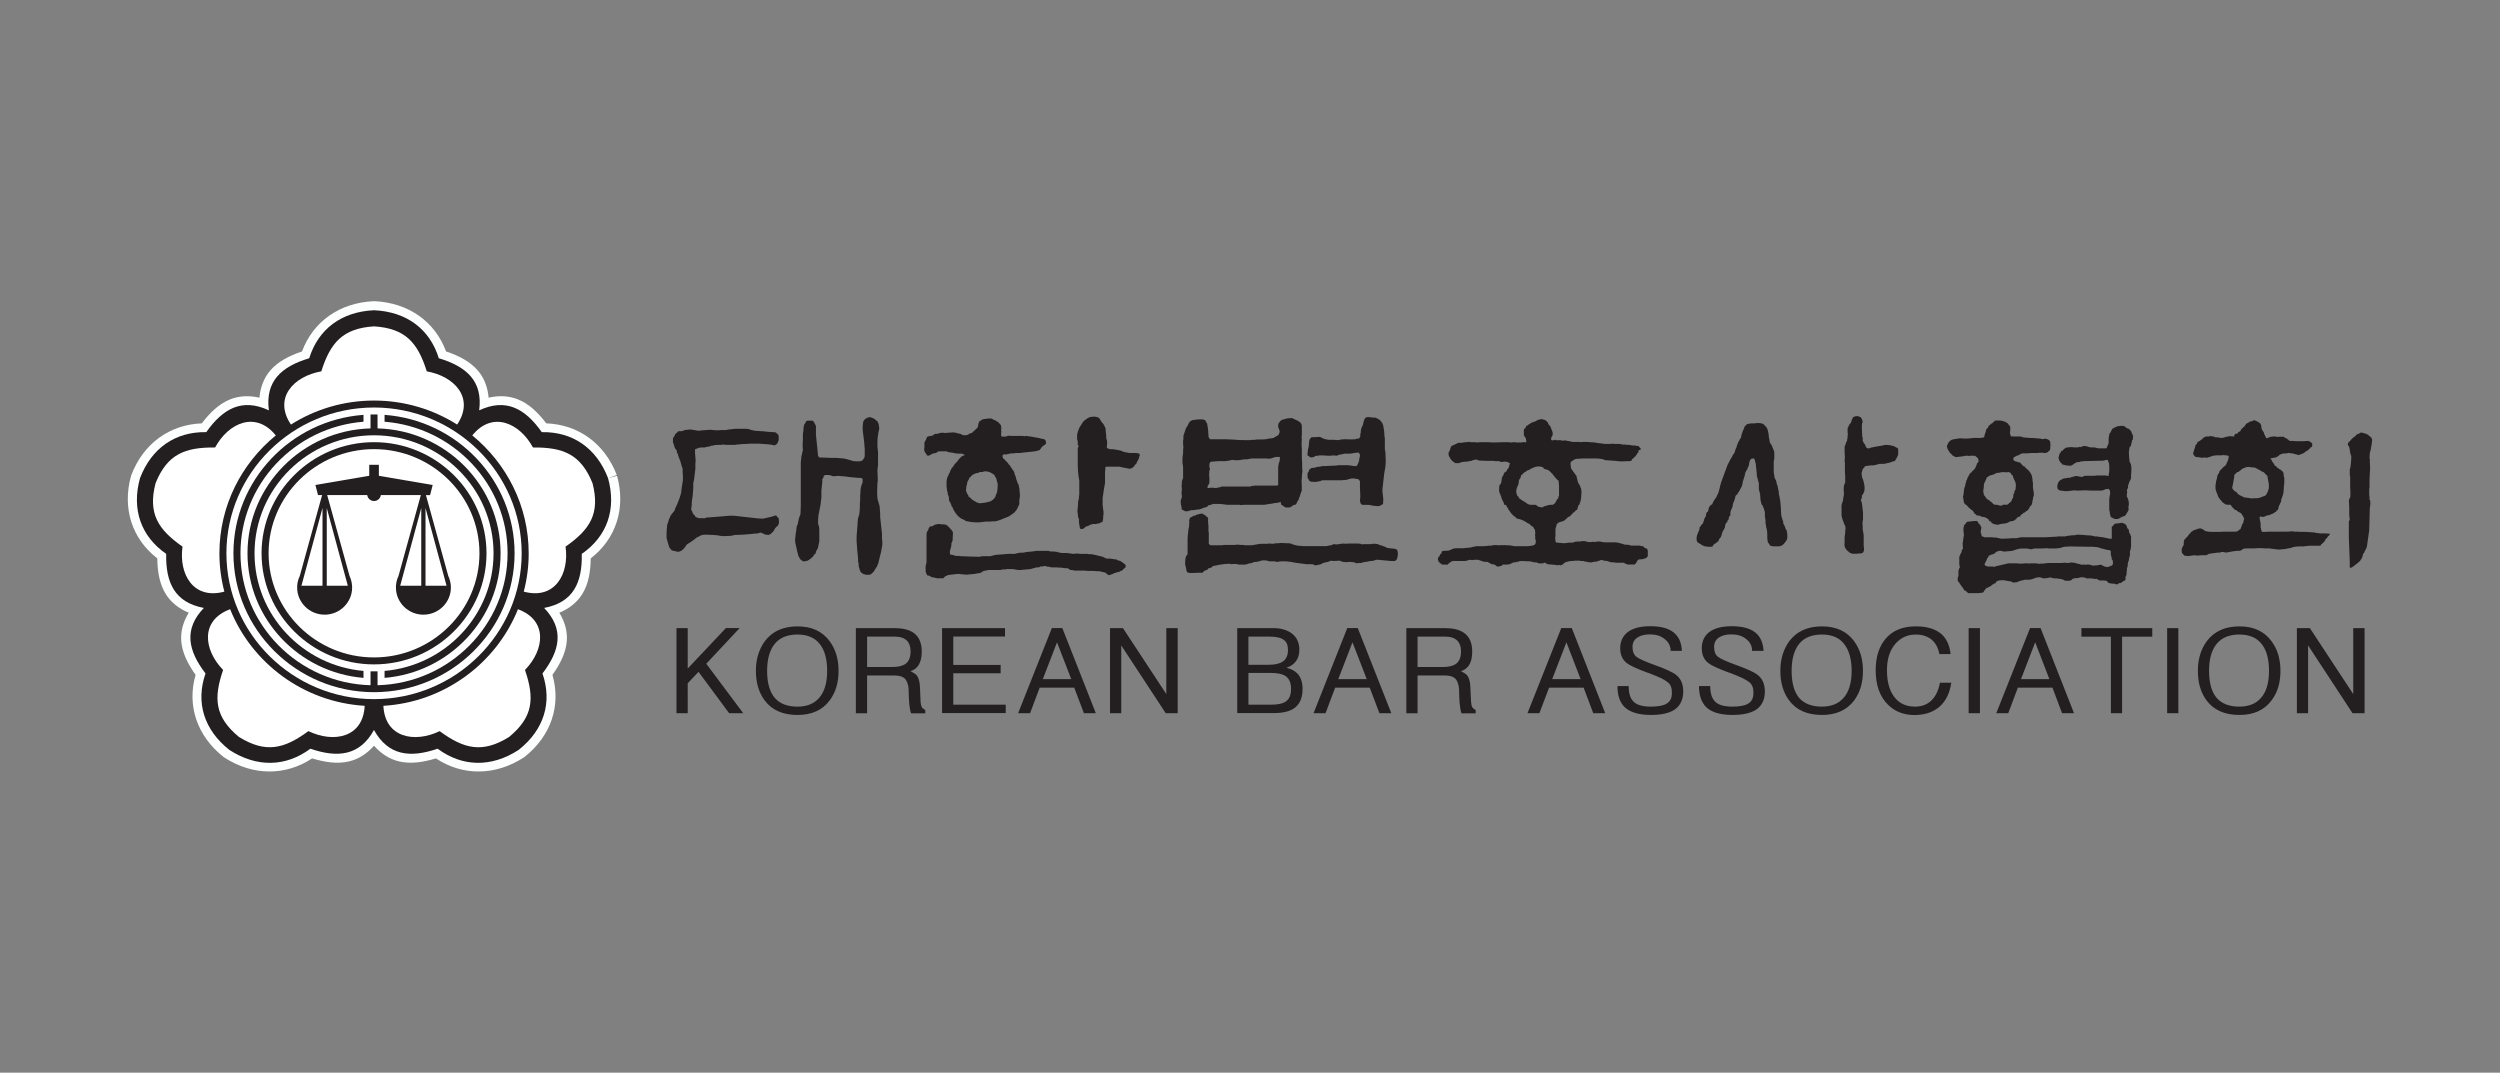 <?xml version="1.0" encoding="utf-8"?>
<!-- Generator: Adobe Illustrator 16.0.0, SVG Export Plug-In . SVG Version: 6.00 Build 0)  -->
<!DOCTYPE svg PUBLIC "-//W3C//DTD SVG 1.1//EN" "http://www.w3.org/Graphics/SVG/1.1/DTD/svg11.dtd">
<svg version="1.1" id="Layer_1" xmlns="http://www.w3.org/2000/svg" xmlns:xlink="http://www.w3.org/1999/xlink" x="0px" y="0px"
	 width="282px" height="121px" viewBox="0 0 282 121" enable-background="new 0 0 282 121" xml:space="preserve">
<rect x="0" y="0" width="282" height="121" fill="#808080" stroke="none"/>
<g>
	<defs>
		<rect id="SVGID_1_" x="14.418" y="33.974" width="253.163" height="53.053"/>
	</defs>
	<clipPath id="SVGID_2_">
		<use xlink:href="#SVGID_1_"  overflow="visible"/>
	</clipPath>
	<g clip-path="url(#SVGID_2_)">
		<path fill="#FDFFFF" d="M42.192,33.974l-0.049,0.002c-3.856,0.177-6.827,2.308-8.075,5.665c-1.446,0.491-2.723,1.139-3.604,2.176
			c-0.697,0.821-1.095,1.86-1.196,3.043c-1.17-0.267-2.297-0.214-3.3,0.187c-1.274,0.509-2.29,1.506-3.207,2.709
			c-3.622,0.135-6.588,2.27-7.948,5.828l-0.018,0.044l-0.012,0.046c-1.017,3.667,0.112,7.106,2.959,9.314
			c0.024,1.514,0.252,2.912,0.98,4.061c0.574,0.907,1.456,1.605,2.567,2.068c-0.625,1.017-0.922,2.091-0.847,3.158
			c0.095,1.35,0.742,2.614,1.621,3.851c-0.993,3.435,0.142,6.88,3.151,9.259l0.039,0.031l0.041,0.025
			c3.221,2.09,6.899,2.099,9.911,0.107c1.459,0.439,2.877,0.657,4.21,0.328c1.05-0.26,1.989-0.868,2.772-1.76
			c0.785,0.892,1.725,1.5,2.775,1.76c1.333,0.329,2.75,0.111,4.209-0.328c3.012,1.992,6.693,1.982,9.913-0.107l0.041-0.026
			l0.039-0.03c3.007-2.379,4.138-5.818,3.149-9.259c0.879-1.236,1.526-2.501,1.622-3.851c0.076-1.067-0.222-2.141-0.847-3.157
			c1.112-0.464,1.993-1.162,2.567-2.069c0.727-1.15,0.953-2.547,0.976-4.06c2.853-2.209,3.979-5.648,2.969-9.314l-1.01,0.265
			l0.98-0.358c-1.362-3.549-4.328-5.691-7.952-5.827c-0.917-1.203-1.932-2.201-3.207-2.709c-1.003-0.4-2.129-0.454-3.298-0.187
			c-0.101-1.183-0.5-2.222-1.197-3.042c-0.882-1.037-2.159-1.685-3.604-2.175c-1.245-3.358-4.217-5.489-8.072-5.667L42.192,33.974z
			 M42.192,36.024c3.297,0.167,5.401,1.765,6.305,4.681l0.162,0.521l0.534,0.159c1.457,0.436,2.503,1.015,3.114,1.733
			c0.61,0.718,0.896,1.6,0.708,3.04l-0.243,1.862l1.734-0.813c1.319-0.618,2.239-0.622,3.114-0.272
			c0.875,0.349,1.761,1.154,2.631,2.389l0.318,0.452l0.562-0.01c3.068-0.053,5.268,1.437,6.456,4.488
			c0.854,3.161-0.044,5.65-2.564,7.392l-0.453,0.313l0.012,0.541c0.033,1.512-0.203,2.681-0.706,3.476
			c-0.502,0.795-1.256,1.328-2.692,1.598l-1.862,0.35l1.296,1.351c1.004,1.046,1.297,1.922,1.231,2.86
			c-0.067,0.939-0.571,2.022-1.491,3.221l-0.33,0.431l0.176,0.509c1,2.885,0.246,5.418-2.32,7.469
			c-2.771,1.779-5.419,1.709-7.879-0.119l-0.449-0.334l-0.533,0.183c-1.438,0.493-2.627,0.63-3.542,0.403
			c-0.915-0.226-1.665-0.768-2.368-2.038l-0.922-1.667l-0.921,1.668c-0.701,1.27-1.45,1.813-2.364,2.037
			c-0.915,0.227-2.105,0.09-3.542-0.403l-0.532-0.183l-0.45,0.334c-2.46,1.828-5.106,1.898-7.879,0.119
			c-2.567-2.051-3.325-4.594-2.323-7.467l0.178-0.51l-0.331-0.432c-0.921-1.198-1.424-2.281-1.491-3.221
			c-0.066-0.939,0.228-1.813,1.231-2.86l1.293-1.351l-1.86-0.35c-1.436-0.27-2.189-0.803-2.692-1.598s-0.741-1.965-0.71-3.477
			l0.011-0.54l-0.452-0.313c-2.513-1.743-3.415-4.232-2.556-7.393c1.187-3.061,3.382-4.541,6.452-4.488l0.563,0.01l0.318-0.451
			c0.872-1.235,1.757-2.04,2.631-2.389c0.874-0.349,1.795-0.346,3.116,0.272l1.733,0.812l-0.242-1.86
			c-0.187-1.44,0.099-2.322,0.708-3.04c0.609-0.718,1.654-1.297,3.112-1.733l0.534-0.159l0.161-0.521
			C36.792,37.79,38.896,36.192,42.192,36.024z"/>
		<path fill="#231F20" d="M68.59,53.94c-1.306-3.404-4.003-5.254-7.478-5.195c-1.87-2.65-4.034-3.876-7.061-2.458
			c0.429-3.287-1.418-4.941-4.554-5.878c-1.018-3.287-3.622-5.245-7.306-5.415c-3.684,0.169-6.288,2.128-7.31,5.415
			c-3.135,0.937-4.979,2.591-4.552,5.877c-3.03-1.418-5.191-0.192-7.062,2.458c-3.475-0.06-6.17,1.782-7.475,5.195
			c-0.974,3.514,0.113,6.569,2.954,8.538c-0.066,3.244,0.959,5.48,4.25,6.098c-2.298,2.398-1.792,4.814,0.187,7.392
			c-1.13,3.241-0.187,6.35,2.689,8.624c3.083,2,6.359,1.932,9.139-0.136c3.092,1.062,5.571,0.791,7.174-2.113
			c1.607,2.904,4.086,3.175,7.179,2.113c2.78,2.067,6.058,2.136,9.139,0.136c2.874-2.273,3.814-5.373,2.688-8.624
			c1.979-2.576,2.486-4.993,0.186-7.392c3.294-0.617,4.317-2.854,4.247-6.098C68.476,60.51,69.559,57.454,68.59,53.94z"/>
		<path fill="#FFFFFF" d="M43.247,79.617c6.898-0.415,12.745-4.824,15.179-10.898c3.405,1.27,2.989,4.596,0.791,6.852
			c1.094,3.191,0.944,5.303-1.793,7.561c-3.009,1.865-5.087,1.358-7.829-0.66C46.749,83.848,43.413,83.204,43.247,79.617z
			 M25.167,75.57c-2.198-2.256-2.619-5.582,0.792-6.852c2.435,6.074,8.272,10.483,15.176,10.898
			c-0.166,3.587-3.497,4.23-6.346,2.854c-2.741,2.019-4.819,2.524-7.833,0.66C24.22,80.873,24.073,78.763,25.167,75.57z
			 M31.11,49.117c-3.881,3.167-6.36,7.957-6.36,13.293c0,1.494,0.194,2.939,0.558,4.325c-3.51,0.954-5.156-1.985-4.72-5.075
			c-2.782-1.95-3.915-3.75-3.041-7.154c1.317-3.267,3.301-4.062,6.718-4.029C25.753,47.715,28.838,46.297,31.11,49.117z
			 M51.569,47.892c-2.714-1.714-5.934-2.71-9.379-2.71c-3.443,0-6.663,0.996-9.373,2.71c-2.01-3.005,0.309-5.454,3.427-6.004
			c1.021-3.227,2.4-4.847,5.95-5.075c3.551,0.229,4.927,1.848,5.947,5.076C51.258,42.438,53.577,44.886,51.569,47.892z"/>
		<path fill="#FFFFFF" d="M58.844,62.41c0,9.064-7.481,16.453-16.653,16.453c-9.17,0-16.652-7.389-16.652-16.453
			c0-9.054,7.481-16.443,16.652-16.443C51.362,45.967,58.844,53.356,58.844,62.41z"/>
		<path fill="#FFFFFF" d="M63.794,61.66c0.438,3.09-1.208,6.029-4.716,5.075c0.372-1.413,0.56-2.866,0.558-4.325
			c0-5.336-2.484-10.126-6.362-13.293c2.274-2.82,5.357-1.393,6.844,1.36c3.414-0.033,5.399,0.762,6.719,4.029
			C67.712,57.91,66.58,59.71,63.794,61.66z"/>
		<path fill="#231F20" d="M96.688,59.708l0.066-0.939l0.037-0.328l0.137-0.431l0.035-0.337l0.031-0.33v-0.531l0.035-0.465v-0.531
			l0.035-0.307v-0.193l0.035-0.27l0.064-0.271l0.104-0.263l0.039-0.101v-0.371l-0.039-0.069l-0.203-0.068h-0.207l-0.784-0.064
			l-0.818-0.103l-0.72-0.058l-0.375,0.034h-0.21l-0.271-0.095l-0.233-0.04h-0.309l-0.139,0.04l-0.101,0.119v0.135l-0.067,0.066
			l-0.074,0.103v0.328l-0.1,0.948v0.793l-0.035,0.272l-0.068,0.566l-0.137,0.692l-0.103,0.532l-0.035,0.541v0.371l0.104,0.296
			l0.035,0.33v1.37l-0.171,0.801l-0.17,0.262l-0.1,0.337l-0.177,0.103l-0.031,0.126l-0.102,0.11l-0.306,0.262l-0.273,0.169
			l-0.311,0.067h-0.17l-0.102-0.033l-0.139-0.135l-0.104-0.068l-0.066-0.136l-0.104-0.16l-0.07-0.236l-0.03-0.101l-0.07-0.264
			l-0.07-0.335l-0.135-0.601l-0.032-0.373l0.068-0.632l0.066-0.398l0.031-0.304l0.037-0.193l0.104-0.238l0.135-0.667l0.17-0.465
			l0.035-0.962v-4.84l0.066-0.667l0.172-0.769l-0.033-0.465l0.033-0.792v-0.498l0.068-0.541v-0.135l0.033-0.238l0.035-0.16
			l0.104-0.135l0.104-0.236l0.172-0.093h0.58l0.133,0.128l0.104,0.202l0.074,0.135l0.066,0.16v1.005l0.1,0.971l0.035,0.296
			l0.102,1.072l0.035,0.059l0.139,0.135h0.378l0.713,0.034h0.719l0.412,0.035l0.477,0.033l0.443,0.103l0.688,0.202l0.473,0.025
			l0.346-0.025l0.168-0.066l0.1-0.135l0.14-0.204l0.035-0.194v-0.871l-0.035-0.202v-0.195l-0.102-0.902
			c-0.068-0.396-0.1-0.745-0.1-1.031l0.061-0.642l0.105-0.169l0.07-0.094l0.137-0.101l0.174-0.101l0.338-0.068l0.104,0.068
			l0.203,0.066l0.037,0.034l0.137,0.067l0.131,0.128l0.074,0.042l0.1,0.093l0.068,0.135l0.072,0.169l0.068,0.498l-0.104,0.474
			l-0.037,0.305l-0.034,0.16l-0.035,0.496v0.6l0.068,0.6v1.47l-0.068,0.6l0.035,0.827v0.405l-0.035,0.194l-0.031,0.905v0.404
			l0.031,0.466l0.244,0.836l0.065,0.827v0.404l0.205,1.901v0.524l0.037,0.339v0.396l-0.139,0.77l-0.344,1.399l-0.068,0.068
			l-0.031,0.17l-0.105,0.126l-0.305,0.507l-0.343,0.297l-0.443,0.033l-0.38-0.102l-0.303-0.229l-0.035-0.135l-0.066-0.136
			l-0.035-0.167l-0.07-0.195v-0.27l-0.029-0.129l-0.037-0.135v-0.27c-0.022-0.262-0.037-0.422-0.037-0.465l-0.029-0.236
			l-0.037-0.362l-0.034-0.575l-0.033-0.361v-0.534L96.688,59.708z M81.137,58.272l1.195-0.101h0.412l1.268,0.142l1.469,0.16
			l0.58,0.034l0.854-0.194l0.376-0.101l0.135-0.066l0.17,0.025l0.039,0.101l0.1,0.101l0.104,0.068v0.101l0.032,0.33l-0.032,0.211
			l-0.104,0.229l-0.174,0.135l-0.168,0.195l-0.064,0.142l-0.074,0.128l-0.187,0.186l-0.153,0.144l-0.207,0.101l-0.271-0.034H86.33
			l-0.168-0.094l-0.101-0.032l-0.141-0.068l-0.1-0.035l-0.172,0.034l-0.104,0.034l-0.17,0.034h-0.176l-0.541,0.06l-0.818,0.066
			l-0.82,0.034h-0.137l-0.412,0.101l-0.82,0.034l-0.41-0.034l-0.309-0.06l-0.512-0.042l-0.82-0.034l-0.381,0.034l-0.268,0.101
			l-0.035,0.034l-0.34,0.161l-0.242,0.204l-0.377,0.27l-0.477,0.303l-0.105,0.129l-0.029,0.066l-0.141,0.203l-0.171,0.17
			l-0.203,0.158l-0.277,0.103h-0.098l-0.682-0.162l-0.277-0.337l-0.202-0.666l-0.107-0.397v-0.534l0.039-0.634l0.031-0.305
			l0.104-0.295l0.102-0.337l0.207-0.465l0.409-0.498l0.068-0.202l0.066-0.169l0.109-0.229l0.1-0.236l0.236-0.6l0.172-0.566
			l0.068-0.6l0.135-0.837v-0.496l-0.032-0.465v-0.339l-0.104-0.303l-0.172-0.6l-0.138-0.33l-0.102-0.304l-0.032-0.16l-0.104-0.135
			v-0.204l-0.173-0.227l-0.068-0.135l-0.063-0.204l-0.137-0.396v-0.429l0.137-0.238l0.063-0.067l0.037-0.16l0.175-0.135l0.202-0.204
			h0.339l0.242-0.067l0.135-0.068l0.645-0.067l0.412,0.067l0.38,0.068h0.274l0.268-0.034l0.482-0.034l0.41-0.034l0.309,0.034
			l0.512,0.034l0.51-0.034h0.414l0.41-0.067l0.273-0.027l0.343-0.042h1.332l0.307,0.042l0.24,0.094l0.34,0.068l0.205,0.032h0.275
			l0.201,0.034h0.277l0.27,0.034l0.343,0.035l0.514,0.032h0.141l0.166,0.034l0.205,0.169l0.07,0.066l0.069,0.163v0.47l-0.104,0.295
			l-0.174,0.204l-0.203,0.101l-0.205-0.066H87.05l-0.172-0.034l-0.307-0.034l-0.548-0.034l-0.441-0.033h-1.025l-0.305,0.033h-0.309
			l-0.449,0.034l-0.342,0.034l-0.27,0.034H81.92l-0.344-0.034l-0.238,0.034h-0.305l-0.475,0.033l-0.174,0.059h-0.138l-0.135,0.069
			l-0.377,0.066l-0.269,0.069H79.12l-0.272,0.032l-0.341,0.135l-0.105,0.027v0.472l0.037,0.431l0.033,0.398l-0.033,0.305v0.598
			l-0.066,0.542l-0.037,0.319l-0.037,0.27l-0.029,0.204l-0.07,0.261v0.6l-0.072,0.946l-0.032,0.126l-0.068,0.533v0.303l-0.068,0.499
			l0.137,0.263l0.068,0.2l0.12,0.135l0.118,0.094v0.101l0.348,0.169h0.167l0.071,0.032l0.203-0.032l0.24,0.032l0.135-0.032
			l0.136-0.069h0.206 M124.375,56.144v0.795l0.066,0.565l0.037,0.204v0.261l-0.036,0.271v0.195l-0.067,0.405l-0.137,0.076
			l-0.275,0.126l-0.239,0.035l-0.101,0.032h-0.307l-0.171,0.036l-0.174,0.058l-0.102,0.042l-0.135,0.094l-0.173,0.032l-0.067,0.034
			l-0.135,0.101l-0.04,0.068l-0.235,0.101h-0.175l-0.1-0.101l-0.033-0.204l-0.035-0.2l-0.037-0.254v-0.371l-0.102-0.204v-0.169
			l-0.031-0.168l-0.037-0.364l0.037-0.405l0.031-0.33v-0.295l0.07-0.27l0.032-0.17v-0.194l0.037-0.169V54.21l-0.069-0.405
			l-0.07-0.601l-0.031-0.77v-1.764l0.031-0.202l0.07-0.16l-0.101-0.136v-0.398l-0.074-0.236v-0.532l0.105-0.373l0.139-0.362
			c0.136-0.22,0.24-0.398,0.308-0.499l0.137-0.204l0.173-0.169l0.237-0.167l0.207-0.128l0.24-0.076l0.406-0.034l0.207,0.034
			l0.24,0.076l0.102,0.06l0.072,0.135l0.065,0.101l0.172,0.271l0.135,0.128l0.134,0.236l0.139,0.304v0.204l0.068,0.6v0.294
			l0.066,0.169l0.037,0.238v0.066l-0.036,0.559v0.066l0.101,0.034l0.24,0.101h0.412l0.135,0.033l0.207,0.036l0.203,0.033
			l0.313,0.066l0.271,0.128l0.307,0.066l0.412,0.067h0.755l0.166,0.043l0.139,0.025l0.068,0.204l-0.068,0.101l-0.037,0.236
			l-0.238,0.431l-0.03,0.126l-0.173,0.169l-0.067,0.101l-0.074,0.103l-0.172,0.135l-0.129,0.068l-0.214,0.032l-0.163-0.032
			l-0.144-0.034l-0.375-0.068l-0.27-0.066l-0.207-0.035h-1.296l-0.239,0.034v0.236l-0.035,0.364v1.2l-0.138,0.8l-0.031,0.236
			l-0.037,0.263L124.375,56.144z M112.238,56.11l0.174-0.474l0.066-0.101v-0.16l0.037-0.136l0.03-0.63l-0.168-0.634l-0.24-0.431
			l-0.341-0.204l-0.204-0.101l-0.307-0.068h-0.311l-0.099,0.068h-0.342l-0.174,0.101l-0.24,0.034l-0.168,0.067l-0.275,0.135
			l-0.242,0.263l-0.104,0.067l-0.029,0.135l-0.135,0.229l-0.07,0.169v0.135l-0.034,0.135l-0.036,0.034v0.067l-0.03,0.193
			l-0.037,0.304l0.104,0.328l0.138,0.204l0.061,0.169l0.105,0.101l0.137,0.059l0.072,0.135l0.167,0.101l0.136,0.103l0.141,0.067
			l0.238,0.135l0.236,0.06l0.279-0.025l0.301-0.034l0.141-0.034l0.308-0.067l0.239-0.068l0.034-0.033l0.208-0.135L112.238,56.11z
			 M124.306,62.775l0.238,0.101l0.104,0.068l0.201,0.066h0.377l0.443,0.068l0.276,0.034l0.137,0.092l0.136,0.034l0.17,0.034
			l0.037,0.065l0.063,0.036l0.109,0.032l0.062,0.066l0.073,0.069l0.207,0.135l0.031,0.126v0.203l-0.068,0.026l-0.071,0.066
			l-0.136,0.135l-0.065,0.068l-0.07,0.066l-0.135,0.035l-0.172,0.101l-0.105,0.034h-0.17l-0.068,0.068l-0.204,0.032l-0.173,0.103
			l-0.207,0.066l-0.135,0.068h-0.103l-0.137-0.043l-0.102-0.092l-0.099-0.103l-0.067-0.032l-0.107-0.034l-0.578-0.136h-0.274
			l-0.408-0.033h-0.619l-0.408-0.035h-1.129l-0.203-0.066h-0.24l-0.103-0.102l-0.209-0.102h-0.24l-0.538-0.066h-0.211l-0.201-0.026
			h-0.652l-0.17-0.067h-0.207l-0.172-0.061l-0.133-0.041l-0.173,0.041l-0.17,0.025h-0.17l-0.101,0.068l-0.141,0.034h-0.135
			l-0.172,0.026l-0.242,0.066l-0.342,0.102l-0.75,0.067h-0.066l-0.24,0.034h-0.342l-0.578-0.102h-0.722l-0.067,0.033h-0.342
			l-0.275,0.068h-1.4l-0.203,0.066h-0.104l-0.136,0.034l-0.237,0.101l-0.107,0.104l-0.098,0.032l-0.449,0.068l-0.137,0.034
			l-0.986,0.092l-0.926-0.092l-0.582,0.066l-0.544,0.068l-0.141,0.061l-0.203,0.1l-0.1,0.102l-0.103,0.101h-0.685l-0.442-0.101
			l-0.205-0.034l-0.205-0.136l-0.106-0.031l-0.173-0.035l-0.066-0.16l-0.069-0.135l-0.033-0.17v-0.6l0.066-0.229l0.035-0.202V60.24
			l0.035-0.227l0.141-0.204l0.064-0.202l0.067-0.103l0.039-0.101l0.205-0.034l0.168-0.033l0.101-0.093l0.174-0.074l0.34-0.061h0.166
			l0.143,0.036h0.306l0.277,0.058l0.204,0.167l0.171,0.169l0.137,0.169l0.065,0.034l0.066,0.135l0.105,0.135v0.126l-0.035,0.829
			l-0.136,0.337v0.203l-0.035,0.17l-0.067,0.261l-0.064,0.202v0.373l0.166,0.066l0.171,0.025l0.135,0.034l0.172,0.068h0.377
			l0.17,0.032h0.104l0.755,0.034l1.293,0.034l0.14-0.034l0.139-0.034h0.951l0.514-0.135l0.24-0.025l1.267-0.102h0.748l0.106-0.041
			l0.137-0.027l0.134-0.032l0.239-0.034h0.347l0.27-0.068l0.715-0.066l0.445-0.068h1.405l0.167,0.068h0.378l0.311,0.034l0.136,0.032
			l0.27,0.068l0.238,0.034h0.514l0.752,0.101l0.439-0.041l0.348,0.041h0.752l0.273,0.035h0.24l0.34,0.066l0.275,0.06l0.239,0.068
			L124.306,62.775z M116.441,49.27l0.308,0.067l0.242,0.034l0.276,0.066l0.511,0.103l0.137,0.101l0.066,0.169v0.229l-0.066,0.102
			l-0.137,0.066l-0.07,0.068l-0.133,0.092l-0.07,0.068l-0.035,0.066l-0.102,0.138l-0.101,0.133l-0.211,0.066h-0.065l-0.205,0.068
			L115.898,51l-0.342,0.034l-0.311,0.034l-0.201,0.033h-0.445l-0.34,0.043h-0.244l-0.371,0.094l-0.277,0.032l-0.172-0.032
			l-0.035,0.076l-0.065,0.059v0.193l0.065,0.144l0.14,0.094l0.137,0.167l0.236,0.238l0.137,0.202l0.14,0.126l0.065,0.169
			l0.102,0.103l0.072,0.126l0.101,0.135l0.104,0.169l0.068,0.236l0.032,0.135l0.07,0.128l0.068,0.303l0.068,0.169l0.067,0.195
			l0.035,0.101l0.104,0.204l0.034,0.2l0.036,0.128l0.029,0.27v0.101l0.039,0.263v0.337l-0.039,0.229l-0.029,0.27v0.362l-0.276,0.6
			l-0.271,0.338l-0.273,0.195l-0.346,0.236l-0.137,0.067l-0.269,0.103l-0.344,0.135l-0.136,0.06l-0.176,0.066l-0.203,0.069
			l-0.168,0.032l-0.104,0.034h-0.308l-0.34,0.034h-0.479l-0.652,0.076h-0.543l-0.447-0.042l-0.375-0.068l-0.17-0.034l-0.271-0.168
			l-0.242-0.093l-0.274-0.204l-0.173-0.167l-0.239-0.305l-0.203-0.33l-0.104-0.27l-0.136-0.16v-0.135l-0.065-0.068l-0.037-0.126
			l-0.064-0.136l-0.102-0.135v-0.169l-0.037-0.33l-0.068-0.135l-0.035-0.135v-0.135l-0.069-0.161l-0.036-0.339l-0.032-0.16v-0.64
			l0.068-0.364l0.104-0.236l0.068-0.126l0.037-0.135l0.102-0.135l0.031-0.128l0.1-0.211l0.102-0.16l0.173-0.202l0.066-0.137
			l0.172-0.202l0.106-0.093l0.133-0.169l0.205-0.261l0.242-0.236l0.373-0.16l-0.342-0.145h-0.273l-0.408-0.025l-0.342-0.076
			L106.979,51l-0.207-0.092h-0.924L105.745,51l-0.201,0.101l-0.209,0.043l-0.17,0.025l-0.137,0.101l-0.207,0.103l-0.066,0.032
			l-0.205-0.032l-0.035-0.103l-0.206-0.303l-0.069-0.263l0.035-0.234v-0.559l0.205-0.371l0.035-0.103l0.035-0.125l0.101-0.067
			l0.104-0.034l0.273-0.043l0.242-0.066l0.065-0.092l0.173-0.069h0.237l0.173-0.068l0.342-0.067l0.34,0.035l0.449-0.034l0.508-0.034
			l0.238,0.034l0.239,0.067l0.308,0.068l0.242,0.135l0.27,0.025l0.172-0.025l0.14-0.034l0.164-0.101l0.104-0.068l0.205-0.033
			l0.104-0.135l0.103-0.068l0.07-0.067l0.067-0.068l0.136-0.126l0.108-0.101l0.031-0.034l0.07-0.169l0.031-0.271l0.102-0.229
			l0.033-0.067l0.141-0.068l0.1-0.067l0.103-0.068l0.377-0.067h0.137l0.171-0.034h0.239l0.136,0.034l0.174,0.101l0.166,0.066
			l0.174,0.103l0.205,0.135l0.131,0.135l0.14,0.167l0.035,0.128l0.032,0.271l-0.032,0.204l0.032,0.092l-0.032,0.305v0.16
			l0.069,0.145h0.478l0.174-0.077l0.101-0.024l0.239,0.024h1.435l0.103,0.043l0.204-0.043 M153.484,48.847l0.01-0.119l0.016-0.186
			l0.035-0.167l0.035-0.103l0.078-0.193l0.052-0.109l0.067-0.161v-0.092l0.105-0.348l0.078-0.16l0.094-0.101l0.062-0.034
			l0.209-0.033l0.286,0.032h0.094l0.139,0.035h0.303l0.277,0.135l0.209,0.125l0.235,0.271l0.032,0.077l0.07,0.092l0.043,0.161
			l0.025,0.077l0.035,0.226l0.035,0.204l0.035,0.236l0.025,0.499l0.043,0.202v1.234l0.035,0.195l0.033,0.27l0.035,0.903
			l-0.035,0.598l-0.137,0.795l-0.174,1.539l-0.035,0.396l0.035,0.339l0.043,0.362l0.025,0.204v0.202l-0.025,0.227v0.169
			l-0.146,0.101l-0.167,0.068l-0.068,0.067h-0.381l-0.338-0.034l-0.139-0.033l-0.408-0.068h-0.684l-0.174-0.101l-0.103-0.328
			l0.042-0.541l-0.042-0.964v-0.742l-0.097-0.128l-0.112-0.101l-0.269-0.034l-0.172-0.035h-0.302l-0.14,0.034l-0.174,0.035
			l-0.067,0.034l-0.14,0.033l-0.131,0.034h-0.207l-0.277,0.034h-2.182l-0.209,0.094l-0.441,0.076l-0.137,0.025l-0.175-0.025h-0.241
			l-0.199-0.076l-0.104-0.162l-0.138-0.236v-0.465l0.068-0.136l0.069-0.101l0.035-0.094l0.034-0.101l0.061-0.067l0.174-0.103
			l0.112-0.033h0.175l0.361-0.103l0.346-0.033l0.209-0.068h0.44l0.407-0.024h0.173l0.614-0.036l0.133-0.033h1.143l0.294,0.033
			l0.207,0.036l0.173,0.024h0.207l0.139-0.024l0.095-0.205l0.035-0.065l0.044-0.135l0.068-0.128l0.026-0.303l0.07-0.238v-0.202
			l-0.097-0.16l-0.035-0.069l-0.276,0.034h-0.069l-0.232,0.034l-0.381,0.067h-0.685l-0.233,0.068l-0.25,0.025l-0.271,0.101
			l-0.139,0.043l-0.206-0.043l-0.641,0.043l-0.693-0.043h-0.381l-0.156,0.043h-0.174l-0.137,0.025l-0.104,0.101l-0.312,0.067
			l-0.234-0.067l-0.034-0.101l-0.138-0.025l-0.035-0.078v-0.192c0.042-0.204,0.052-0.313,0.035-0.331l0.033-0.169l0.069-0.27
			l0.035-0.398l0.034-0.33l0.096-0.167l0.113-0.135l0.234-0.034h0.344l0.269-0.034l0.242,0.034l0.026,0.034l0.113,0.067l0.174,0.068
			l0.198,0.066l0.14,0.025l0.242,0.043h0.604l0.409,0.033l0.242-0.033l0.174-0.043l0.509-0.025l0.547,0.025l0.554-0.025l0.137-0.066
			h0.242l0.139-0.238v-0.261L153.484,48.847z M140.661,51.813h-0.305l-0.375,0.06l-0.274,0.041h-0.443l-0.209-0.041l-0.268,0.041
			l-0.173,0.06h-0.141l-0.203,0.042h-0.861l-0.305,0.027l-0.406,0.032l-0.179,0.034l-0.1,0.234v0.297l0.07,0.303l-0.07,0.103
			l-0.033,0.6l0.033,0.227v0.499l-0.033,0.202l-0.07,0.103l-0.104,0.167v0.169l0.037,0.034h0.137l0.17-0.034h0.308l0.17,0.034h0.135
			l0.176-0.034l0.173-0.034l0.129-0.033l0.174-0.068h3.252l0.099-0.067h0.207l0.071-0.034h2.456l0.273-0.035V52.64l0.033-0.16
			l0.033-0.202l0.068-0.203l0.035-0.102l0.025-0.364l-0.025-0.066h-0.443l-0.234,0.067l-0.205,0.068l-0.07,0.035l-0.309,0.032
			l-0.203-0.032h-1.644L141,51.744l-0.136,0.034L140.661,51.813z M133.961,60.94v-0.225l0.035-0.407l0.031-0.295l0.037-0.33
			l0.068-0.303v-0.295l0.035-0.145l-0.035-0.195l0.035-0.169l0.1-0.202l0.066-0.034l0.108-0.025l0.133-0.103l0.105-0.041h0.104
			l0.069-0.025l0.067-0.069l0.27-0.066l0.105-0.034l0.17-0.034h0.238l0.034,0.068l0.101,0.066l0.141,0.069l0.031,0.025l0.068,0.101
			l0.106,0.043l0.066,0.06v0.101l0.037,0.066l-0.037,0.229l0.037,0.076v0.238l0.03,0.261v0.632l0.036,0.069v1.292l0.067,0.075
			l0.137,0.092h1.232l0.31-0.033h1.098l0.338-0.033h0.173l0.204,0.033h0.34l0.204,0.033h0.786l0.171-0.033l0.516-0.093l0.375-0.041
			h0.648l0.168-0.027l0.516,0.027l0.271-0.06h0.273l0.342-0.034l0.65,0.034h0.174l0.268,0.032l0.139,0.068l0.173,0.06l0.382,0.102
			l0.434,0.041l0.345,0.027h2.529l0.278-0.068l0.267-0.035l0.271-0.126l0.344,0.034l0.513-0.075l0.233-0.027l0.285,0.027
			l0.244-0.027h1.193l0.207,0.027l0.209,0.075l0.154-0.034h0.824l0.139-0.041h0.371l0.277,0.041l0.174,0.093l0.27,0.068l0.172,0.068
			c0.209,0.066,0.32,0.125,0.338,0.169l0.277,0.058l0.477,0.043l0.371,0.066l0.139,0.195l0.035,0.27v0.17l-0.035,0.227l-0.07,0.271
			l-0.199,0.203h-0.543l-0.277-0.034l-0.406-0.032l-0.338-0.035l-0.313-0.033h-0.268l-0.287,0.1l-0.27,0.035l-0.268,0.033
			l-0.313,0.069h-0.129l-0.148,0.032l-0.061,0.025l-0.242,0.068h-0.268l-0.174,0.033l-0.139-0.033l-0.207-0.094h-0.174l-0.232-0.032
			h-0.209l-0.207,0.032l-0.434-0.032l-0.181-0.068l-0.173-0.069l-0.684,0.035l-0.271-0.034l-0.233,0.067l-0.111,0.069l-0.2,0.032
			l-0.373,0.094l-0.345,0.177h-0.106l-0.067,0.024l-0.371,0.069l-0.129-0.068l-0.175-0.067h-0.657l-0.779-0.102l-0.451-0.059
			l-0.373-0.068l-0.139-0.032l-0.373-0.036l-0.242-0.032h-0.512l-0.477,0.068l-0.307-0.068h-0.545l-0.383-0.101h-0.441l-0.342,0.101
			l-0.309,0.068h-0.166l-0.141,0.032l-0.203,0.094l-0.242,0.033l-0.238,0.068l-0.237,0.075h-0.722l-0.2-0.041l-0.24-0.034h-0.134
			l-0.277,0.034l-0.243-0.06l-0.234,0.025h-0.207l-0.242,0.033l-0.475,0.066l-0.312,0.069l-0.139,0.034l-0.24,0.032l-0.166,0.161
			l-0.142,0.068l-0.203,0.033l-0.133,0.168l-0.106,0.034l-0.099,0.034l-0.207,0.102l-0.035,0.094l-0.102,0.066h-0.648l-0.104,0.034
			h-0.099l-0.067-0.034l-0.105,0.034h-0.344l-0.203-0.034l-0.104-0.025l-0.136-0.202v-0.135l-0.069-0.305l-0.066-0.254v-0.304
			l0.029-0.338l0.037-0.203l0.069-0.136l0.136-0.194L133.961,60.94z M146.818,54.27l0.025,0.676v0.371l-0.025,0.094l-0.078,0.167
			l-0.026,0.103l-0.043,0.135l-0.034,0.101l-0.025,0.101l-0.07,0.128l-0.036,0.168l-0.067,0.135l-0.104,0.126l-0.027,0.101
			l-0.078,0.135l-0.033,0.067l-0.096,0.068h-0.104l-0.209,0.101l-0.104,0.093l-0.199,0.101h-0.451l-0.139-0.066l-0.276-0.195
			l-0.097-0.034l-0.068-0.337l-0.273,0.101l-0.404,0.034l-0.141,0.033l-0.135,0.034l-0.277,0.034l-0.65,0.101h-2.321l-0.239,0.034
			l-0.17-0.034h-1.4l-0.24-0.034l-0.584-0.067h-0.791l-0.238,0.101l-0.236,0.034l-0.17,0.161l-0.205,0.101h-0.072l-0.204,0.068
			l-0.238,0.102l-0.275,0.068h-0.203l-0.104,0.033l-0.24,0.034h-0.238l-0.272,0.069l-0.172,0.058h-0.271l-0.102-0.058l-0.136-0.068
			l-0.172-0.101v-0.204l-0.072-0.33l-0.032-0.369l0.032-0.195l0.072-0.135l0.031-0.169v-0.168l-0.031-0.135v-0.297l0.031-0.067
			v-0.305l-0.031-0.261l0.031-0.238v-0.261l0.141-0.405v-1.234l-0.072-0.463v-0.566l0.072-0.497v-0.305l0.033-0.398l-0.033-0.33
			v-0.438l0.033-0.128V49.21l0.037-0.169l0.131-0.364l0.037-0.135l0.066-0.202l0.069-0.103l0.171-0.293l0.1-0.202l0.106-0.169
			l0.132-0.101l0.141-0.069l0.205-0.034l0.203-0.025l0.24-0.032h0.614l0.068,0.058l0.174,0.034v0.069l0.031,0.075l0.068,0.092
			l0.035,0.103l0.071,0.067v0.16l0.066,0.269v0.178l0.037,0.194v0.262l0.029,0.11v0.229l0.037,0.135l0.137,0.202h1.812l0.449,0.025
			h0.231l0.523,0.043h0.133l0.236,0.033l0.237-0.033l0.177,0.033H141l0.172-0.033h0.307l0.277-0.043h0.512l0.477-0.025l0.344-0.066
			h0.085l0.087-0.034h0.137l0.104-0.034h0.135l0.141-0.101l0.131-0.068l0.043-0.033l0.096-0.034l0.168-0.135l0.066-0.101l0.07-0.295
			l-0.07-0.204l-0.066-0.204l-0.033-0.024V47.91l0.033-0.167l0.066-0.025l0.07-0.144l0.104-0.126l0.104-0.043l0.061-0.06
			l0.174-0.032l0.104-0.034l0.104-0.034l0.173-0.034l0.104-0.033h0.27l0.139-0.034l0.164,0.067l0.148,0.068l0.164,0.092l0.104,0.035
			l0.139,0.069l0.207,0.135l0.131,0.135l0.076,0.135v0.067l0.027,0.135v0.861l-0.027,0.438l0.027,0.195l-0.027,0.405v0.238
			l0.027,0.557v0.938l0.034,0.532v0.564l0.035,0.304l-0.035,0.296 M175.143,56.946l0.197-0.124l0.113-0.145l0.094-0.16l0.07-0.17
			l0.164-0.135v-0.136l0.078-0.194v-1.065l-0.035-0.447l-0.043-0.195h-0.061l-0.104-0.101l-0.07-0.103l-0.068-0.032l-0.025-0.06
			l-0.08-0.043l-0.033-0.126l-0.131-0.094l-0.043-0.101l-0.096-0.101l-0.102-0.101l-0.068-0.068l-0.07-0.067l-0.164-0.137
			l-0.139-0.058l-0.139-0.043h-0.061l-0.207-0.092v-0.067l-0.141-0.101l-0.146-0.034l-0.234-0.035h-0.095l-0.208,0.034l-0.277,0.069
			l-0.104,0.066l-0.105,0.034l-0.129,0.06l-0.078,0.065l-0.156,0.076l-0.078,0.025l-0.171,0.068l-0.035,0.068l-0.071,0.032
			l-0.138,0.069l-0.175,0.16l-0.094,0.11l-0.104,0.066l-0.069,0.288l-0.103,0.144l-0.07,0.126l-0.034,0.236l-0.025,0.229
			l-0.174,0.372l-0.069,0.305v0.261l0.069,0.204l0.033,0.136l0.164,0.126l0.035,0.135l0.174,0.135l0.242,0.169l0.339,0.195
			l0.183,0.144l0.199,0.092l0.129,0.032h0.615l0.113,0.071l0.061,0.064l0.182,0.094l0.164,0.032l0.242,0.034l0.141-0.099
			l0.094-0.034l0.415-0.121l0.235-0.042H175.143z M172.369,59.042l-0.303-0.195l-0.174-0.101l-0.312-0.135l-0.243-0.068
			l-0.268-0.067L171,58.375l-0.171-0.128l-0.097-0.066l-0.102-0.103l-0.138-0.135l-0.071-0.101l-0.094-0.126l-0.044-0.076
			l-0.035-0.068l-0.095-0.06l-0.034-0.169l-0.104-0.101l-0.035-0.066l-0.068-0.158l-0.069-0.071h-0.104l-0.07-0.032l-0.034-0.135
			l-0.035-0.101l-0.096-0.195l-0.104-0.202l-0.034-0.163l-0.069-0.167l-0.07-0.203l-0.069-0.135l-0.069-0.295l0.036-0.541
			l0.067-0.101l0.14-0.195l0.035-0.27l0.034-0.135v-0.169l0.104-0.194l0.096-0.16l0.069-0.204l0.103-0.101l0.141-0.067l0.068-0.137
			l0.035-0.101l0.104-0.092l0.07-0.133l0.06-0.238l0.035-0.126l0.069-0.034l-0.069-0.076l-0.242-0.126l-0.165-0.043h-0.242
			l-0.234,0.043l-0.174-0.043l-0.139-0.06h-0.449l-0.13-0.033h-0.823l-0.849-0.034l-0.244-0.101h-0.231l-0.241,0.066l-0.104,0.069
			h-0.173l-0.209,0.066l-0.329,0.026l-0.39,0.043l-0.138,0.032l-0.199,0.094h-0.409l-0.196-0.126l-0.08-0.069l-0.068-0.034
			l-0.026-0.033l-0.138-0.169l-0.036-0.034l-0.067-0.136l-0.105-0.169l-0.035-0.059l-0.034-0.271l0.034-0.135l0.096-0.16
			l0.045-0.135l0.067-0.202l0.035-0.101l0.062-0.103l0.139-0.06l0.138-0.067l0.233-0.101l0.139-0.068l0.035-0.034l0.138-0.033h0.374
			l0.104-0.034l0.285-0.034h0.155l0.104-0.026h0.209l0.103,0.025h0.485l0.231,0.034l0.417-0.034h0.676l0.787,0.034l1.195-0.034
			h0.521l0.139,0.034h0.165l0.196-0.034h0.14L171,49.911h0.581l0.233-0.034h0.252l0.096,0.034v-0.16l-0.035-0.271l-0.138-0.238
			l-0.097-0.126v-0.642l0.034-0.101l0.063-0.025l0.077-0.067l0.061-0.135l0.035-0.103l0.172-0.067l0.035-0.034l0.105-0.102
			l0.104-0.025l0.025-0.043l0.078-0.058l0.338-0.135l0.234-0.068l0.078-0.069l0.061-0.032l0.182-0.069h0.025l0.209-0.066h0.025
			l0.346,0.066l0.148,0.069l0.061,0.032l0.068,0.069l0.044,0.068l0.129,0.092v0.145l0.062,0.06l0.113,0.135l0.061,0.066l0.068,0.135
			l0.035,0.135l0.102,0.229l0.072,0.2v0.297l-0.072,0.135l-0.031,0.067l-0.07,0.101v0.238l0.102,0.058h0.139l0.131-0.058h0.113
			l0.129,0.058l0.199-0.025h0.078l0.268,0.025l0.141,0.043l0.276-0.043l0.336,0.078l0.209,0.025l0.13,0.042l0.139,0.034h0.728
			l0.261,0.025l0.139-0.025h0.519l0.338,0.025l0.519,0.034l0.615,0.101h0.129l0.174,0.035l0.347,0.034h0.512l0.232-0.034
			l0.312,0.034h0.547l0.277,0.066h0.242l0.329,0.034h0.207l0.312,0.067h0.242l0.234,0.034l0.078,0.025h0.172l0.131,0.169
			l0.104,0.066v0.204l-0.104,0.025h-0.104l-0.027,0.076v0.16l-0.104,0.103l-0.068,0.101l-0.112,0.169l-0.035,0.092l-0.14,0.069
			l-0.061,0.101l-0.068,0.069l-0.139,0.066l-0.035,0.135l-0.069,0.069l-0.069,0.033h-0.138l-0.951,0.034l-0.381-0.034l-0.269-0.033
			l-0.546-0.034l-0.415-0.034h-0.164l-0.201-0.101l-0.379-0.068l-0.451-0.032h-1.637l-0.14,0.032h-0.336l-0.209,0.034l-0.026,0.034
			l-0.111,0.034l-0.14,0.101l-0.069,0.034l-0.172,0.135l-0.028,0.16v0.202l0.062,0.338l0.045,0.125l0.094,0.076l0.035,0.094
			l0.078,0.101l0.096,0.135l0.111,0.128l0.026,0.076l0.104,0.092l0.104,0.432l0.032,0.101l0.035,0.194l0.062,0.11l0.043,0.101
			l0.097,0.16l0.067,0.101l0.035,0.169l0.062,0.101l0.043,0.364l-0.043,0.735l-0.061,0.304l-0.104,0.305l-0.035,0.124h-0.062
			l-0.104,0.261v0.034l-0.035,0.101v0.069l-0.067,0.101l-0.174,0.101l-0.026,0.06l-0.042,0.043l-0.069,0.06l-0.14,0.066
			l-0.034,0.101l-0.095,0.068l-0.112,0.101l-0.028,0.069l-0.136,0.101l-0.142,0.034l-0.138,0.16l-0.139,0.11l-0.095,0.092
			l-0.103,0.068l-0.071,0.035l-0.208,0.066l-0.268,0.069l-0.104,0.101l-0.138,0.067l-0.035,0.135l-0.035,0.169l-0.068,0.161
			l-0.025,0.169v0.735l-0.035,0.262l0.061,0.433l0.068,0.066h0.174l0.234,0.033h0.113l0.267,0.033h0.174l0.14-0.032h0.207
			l0.131-0.034h0.44l0.14-0.066l0.138-0.035l0.209-0.024h0.336l0.097-0.046h0.415l0.408,0.105h0.276l0.277-0.035l0.231,0.035
			l0.174-0.061h0.347l0.094,0.025l0.175,0.035l0.312,0.031h1.223l0.173,0.035l0.174,0.033l0.207,0.065l0.173,0.034l0.268,0.102
			h0.277l0.233,0.033l0.207,0.069h0.962l0.207,0.06h0.156l0.148,0.133l0.104,0.104l0.199,0.033l0.068,0.134l0.035,0.138v0.6
			l-0.035,0.032l-0.139,0.16l-0.174,0.068l-0.129,0.034l-0.139,0.042h-0.096l-0.311,0.024l-0.07,0.068l-0.129,0.102v0.102
			l-0.112,0.102l-0.062,0.134l-0.139,0.068h-0.761l-0.062-0.041l-0.172-0.06l-0.07-0.034l-0.104-0.067h-0.82l-0.236-0.033
			l-0.441-0.035l-0.208-0.068l-0.2-0.066l-0.345-0.034l-0.174-0.067h-0.199l-0.104,0.067l-0.209,0.034l-0.067,0.066l-0.44,0.034
			l-0.106,0.034l-0.173,0.035h-0.069l-0.101-0.035h-0.14l-0.061-0.033h-0.113l-0.129-0.035h-0.07l-0.163-0.066h-0.287l-0.164-0.034
			h-0.442l-0.312,0.034h-0.207l-0.199,0.034l-0.106,0.032l-0.164,0.034l-0.172,0.069l-0.173,0.101l-0.035,0.094l-0.097,0.041
			l-0.207,0.094l-0.251-0.068l-0.061,0.068l-0.304-0.068h-0.138l-0.209-0.025h-0.205l-0.2-0.041h-0.103l-0.174-0.095l-0.061-0.066
			h-0.207l-0.035,0.066H173.6l-0.242-0.1l-0.373-0.035l-0.269-0.068l-0.138-0.032h-0.131l-0.866-0.034l-0.278,0.034l-0.023,0.067
			h-0.244L171,63.416l-0.311,0.035l-0.405,0.194l-0.304,0.041h-0.477l-0.104,0.126l-0.276,0.068l-0.071,0.034h-0.164l-0.078-0.067
			l-0.233-0.161l-0.38-0.068l-0.208-0.134l-0.201-0.102h-0.164l-0.312-0.035l-0.276-0.101l-0.296-0.101h-0.456l-0.234,0.033
			l-0.241-0.033l-0.201,0.033l-0.103,0.067l-0.313,0.034h-1.265l-0.163,0.034l-0.207,0.136l-0.175,0.135l-0.069,0.101h-0.615
			l-0.104-0.041l-0.062-0.095h-0.112l-0.025-0.1l-0.113-0.068l-0.026-0.102l-0.065-0.194l0.031-0.202l0.105-0.103l0.033-0.032
			l0.035-0.068l0.061-0.17l0.077-0.032h0.034l0.026-0.094l0.035-0.136l0.034-0.067l0.105-0.032l0.241-0.035l0.062,0.035l0.078-0.035
			h0.233l0.277-0.103l0.2-0.101l0.31-0.066h0.815l0.623-0.06h0.131l0.311-0.069l0.484-0.107h0.883l0.242-0.027h0.13l0.201-0.032
			h0.241l0.174-0.044l0.173-0.024h0.269l0.078,0.024h0.373l0.104-0.024l0.199,0.024l0.068-0.024l0.209,0.024h0.339l0.276,0.044
			l0.337,0.06h1.575l0.174-0.027l0.268-0.032l0.277-0.103l0.07-0.102l0.025-0.099l0.035-0.16l-0.061-0.271l-0.035-0.135l0.035-0.103
			l-0.035-0.126v-0.135l0.035-0.204l-0.035-0.135v-0.193l-0.096-0.135l-0.078-0.103l-0.034-0.135l-0.104-0.025l-0.129-0.076
			l-0.174-0.203 M208.141,53.729l-0.035-0.565v-0.972l-0.033-0.135l0.033-0.533l-0.033-0.464v-0.676l0.103-0.254l0.069-0.236
			l0.07-0.099l0.035-0.135l0.025-0.169l0.035-0.161v-0.203l0.042-0.135l-0.042-0.135V48.29l0.111-0.204l0.061-0.161l0.077-0.101
			l0.097-0.101l0.034-0.094l0.026-0.076l0.052-0.025V47.36l0.062-0.066l0.034-0.103l0.06-0.135l0.11-0.033l0.14-0.068h0.06
			l0.2-0.026l0.251,0.094l0.096,0.033l0.069,0.103l0.07,0.101l0.032,0.135l0.062,0.16l-0.062,0.169l-0.032,0.202v0.6v-0.202
			l0.032,0.871l0.035,0.101l0.026,0.135v0.295l0.078,0.168l0.207,0.295l0.035,0.135l0.062,0.103l0.034,0.058l0.104,0.068
			l0.173,0.034l0.269-0.103l0.512-0.101l0.761-0.126l0.277-0.068h0.234l0.339,0.034l0.17,0.034l0.096,0.033l0.147,0.034l0.095,0.035
			l0.104,0.068l0.034,0.025l0.173,0.076l0.097,0.092v0.668l-0.062,0.135l-0.07,0.169l-0.138,0.236l-0.095,0.16l-0.139,0.043
			l-0.209,0.058l-0.077,0.043l-0.197,0.059l-0.2,0.033l-0.094,0.034l-0.313,0.068h-0.521l-0.371,0.101l-0.174,0.034l-0.174,0.033
			h-0.267l-0.175,0.034h-0.139l-0.138,0.034h-0.123l-0.119,0.092l-0.035,0.069l-0.026,0.076l-0.112,0.034l-0.035,0.126l-0.026,0.043
			l-0.103,0.362v0.103l0.035,0.161l0.032,0.27l0.062,0.092l0.113,0.371l0.096,0.5v0.337l-0.035,0.229l-0.026,0.067l-0.112,0.236
			l-0.062,0.094l-0.067,0.076v0.229l-0.07,0.169l-0.035,0.059v0.101l0.07,0.169l0.035,0.101v0.135l0.032,0.101v0.034l0.035,0.261
			l0.026,0.33l0.035,0.135v0.869l-0.035,0.203l-0.026,0.227v0.069l0.026,0.261v0.373l0.035,0.202l0.041,0.169v0.135l0.037,0.092
			v1.234l0.034,0.339v0.16l-0.034,0.135l-0.113,0.168l-0.2,0.068h-0.267l-0.14,0.034h-0.577l-0.14-0.07l-0.131-0.032l-0.138-0.136
			l-0.146-0.101l-0.096-0.126l-0.035-0.068l-0.104-0.102l-0.035-0.135l-0.062-0.194l0.028-0.235v-0.635l0.033-0.304l0.035-0.161
			v-0.236l0.034-0.229v-0.271l-0.034-0.076l-0.035-0.092l-0.062-0.137l-0.043-0.066l-0.034-0.135l-0.035-0.094l-0.033-0.066
			l-0.026-0.068l-0.112-0.37l-0.035-0.202v-1.158l0.174-0.532l0.033-0.304l0.034-0.204l0.035-0.195l-0.034-0.573l0.034-0.398
			l0.14-0.33V53.729z M193.609,56.06l0.244-0.532l0.139-0.533l0.068-0.303l0.104-0.33l0.061-0.169l0.65-1.764l0.146-0.271
			l0.166-0.33l0.207-0.339l0.069-0.167l0.062-0.094l0.104-0.101l0.034-0.103l0.036-0.135l0.033-0.066l0.035-0.135l0.061-0.135
			l0.078-0.169V50.29L196,50.097l0.035-0.135l0.111-0.202l0.061-0.101l0.077-0.169l0.097-0.102l0.034-0.16l0.026-0.17l0.078-0.229
			l0.103-0.305l0.104-0.169l0.069-0.27l0.103-0.058l0.133-0.169l0.277-0.068l0.241-0.033h0.373l0.207-0.034h0.373l0.172,0.034
			l0.234,0.066l0.174,0.204l0.174,0.161l0.129,0.271l0.078,0.33l0.025,0.169l0.036,0.27v0.101l0.07,0.295l0.032,0.269l0.07,0.094
			l0.067,0.142l0.062,0.06l0.045,0.068l0.032,0.126l0.062,0.145l0.035,0.092l0.078,0.169l0.026,0.034l0.033,0.202v0.701l-0.06,0.332
			v1.207l0.026,0.16l0.033,0.204l0.036,0.27l0.103,0.195l0.07,0.133l0.069,0.303l0.026,0.128l0.074,0.167l0.035,0.204l0.062,0.295
			l0.036,0.169v0.236l0.041,0.127l0.035,0.169l0.035,0.202c0.043,0.11,0.078,0.49,0.129,1.124v0.202l0.036,0.568l0.13,0.47
			l0.077,0.204l0.034,0.261l0.027,0.066l0.07,0.137l0.077,0.135l0.034,0.126l0.061,0.177l0.111,0.16l0.061,0.44v0.33l-0.034,0.229
			l-0.173,0.27l-0.137,0.169l-0.236,0.228l-0.303,0.103h-0.725l-0.304-0.068l-0.103-0.135l-0.035-0.068l-0.035-0.059l-0.104-0.102
			v-0.102l-0.035-0.034v-0.101l-0.034-0.236v-0.49l-0.026-0.373l-0.068-0.295l-0.044-0.135v-0.135l-0.061-0.296v-0.304l-0.034-0.236
			l-0.035-0.204v-0.496l-0.069-0.204l-0.027-0.16l-0.077-0.136l-0.095-0.261l-0.035-0.034l-0.077-0.066l-0.027-0.137l-0.032-0.133
			l-0.035-0.128l-0.035-0.169v-0.202l-0.027-0.204v-0.169l-0.042-0.126l-0.035-0.202l-0.034-0.068l-0.035-0.202v-0.659l-0.104-0.339
			l-0.035-0.2l-0.059-0.135l-0.035-0.194V53.4l-0.078-0.71l-0.026-0.33l-0.138-0.532l-0.069-0.103h-0.242l-0.062,0.036l-0.112,0.101
			l-0.062,0.126l-0.035,0.101l-0.032,0.169l-0.035,0.204l-0.035,0.167l-0.069,0.06l-0.035,0.11l-0.034,0.128l-0.068,0.101
			l-0.071,0.101l-0.103,0.236l-0.035,0.195l-0.026,0.101l-0.069,0.238l-0.033,0.092l-0.071,0.236l-0.042,0.135l-0.025,0.168
			l-0.07,0.295l-0.069,0.137l-0.069,0.135l-0.062,0.06v0.101l-0.138,0.169v0.067l-0.111,0.101l-0.069,0.161l-0.173,0.144
			l-0.061,0.128v0.101l-0.069,0.202l-0.034,0.128l-0.104,0.236l-0.062,0.204v0.066l-0.034,0.16l-0.035,0.135l-0.104,0.204
			l-0.034,0.092l-0.068,0.204v0.271l-0.026,0.126l-0.14,0.169l-0.033,0.269l-0.113,0.101l-0.025,0.135l-0.104,0.128l-0.104,0.135
			l-0.033,0.101v0.034l-0.035,0.17l-0.035,0.167l-0.07,0.135l-0.068,0.103l-0.104,0.194l-0.07,0.202l-0.025,0.126l-0.069,0.204
			l-0.044,0.066l-0.025,0.034l-0.068,0.094l-0.07,0.075l-0.068,0.161l-0.035,0.101l-0.096,0.067l-0.113,0.068l-0.094,0.102
			l-0.14,0.059l-0.112,0.103l-0.025,0.065l-0.035,0.035v0.068l-0.139,0.032l-0.07,0.034h-0.033l-0.141-0.033l-0.129,0.033
			l-0.068-0.033h-0.174l-0.035-0.033h-0.129l-0.078-0.034l-0.061-0.034l-0.104-0.034l-0.061-0.025l-0.045-0.042l-0.035-0.033
			l-0.127-0.068l-0.104-0.059l-0.104-0.068l-0.139-0.101v-0.101l-0.061-0.069v-0.33l0.025-0.101l0.035-0.204l0.068-0.092
			l0.035-0.169l0.035-0.067l0.067-0.103l0.036-0.167l0.034-0.068v-0.195l0.137-0.11l0.06-0.126l0.08-0.103l0.094-0.066l0.07-0.204
			l0.025-0.092l0.035-0.068l0.034-0.168l0.079-0.135l0.094-0.169l0.035-0.227l0.035-0.135l0.068-0.101l0.096-0.034l0.043-0.169
			l0.069-0.295l0.2-0.295l0.172-0.066l0.07-0.204l0.139-0.236l0.129-0.195 M238.029,55.638l-0.035-0.33l-0.068-0.067l-0.07-0.103
			l-0.17,0.027h-0.174l-0.164,0.101l-0.174,0.042l-0.164,0.034h-1.127l-0.589-0.034h-0.174l-0.822,0.034l-0.303-0.034l-0.271,0.034
			l-0.517,0.06h-0.269l-0.44-0.06h-0.104l-0.069-0.034l-0.138-0.067l-0.106-0.169v-0.066l-0.026-0.103l0.026-0.204l0.069-0.236
			l0.062-0.101l0.078-0.094l0.104-0.101l0.068-0.034l0.13-0.067l0.112-0.068l0.13-0.033l0.104-0.025h0.172l0.097-0.043h0.286
			l0.119-0.067l0.146-0.025l0.209-0.069l0.164-0.034h0.131l0.588,0.103l0.304-0.135h1.101l0.233-0.035h0.962l0.268,0.034h0.174
			l-0.037-0.16l0.037-0.137l0.033-0.202v-0.632l-0.033-0.305l-0.037-0.066l-0.033-0.101l-0.025-0.059v-0.035l-0.078-0.101h-0.094
			l-0.139,0.034l-0.139,0.032l-0.174,0.034h-0.338l-1.369,0.034h-0.312l-0.478,0.06l-0.173,0.067h-0.241l-0.062,0.034l-0.069,0.066
			l-0.138,0.034l-0.062,0.069l-0.139,0.099l-0.104,0.067l-0.197,0.036h-0.112l-0.139-0.036h-0.209l-0.095-0.032l-0.209-0.067
			l-0.025,0.067l-0.112-0.168l-0.069-0.034l-0.061-0.06l-0.138-0.202l-0.07-0.169l-0.043-0.135v-0.101l0.043-0.16v-0.034
			l0.035-0.069l0.035-0.167l0.032-0.068l0.105-0.069l0.061-0.167l0.182-0.06l0.096-0.135l0.139-0.101l0.095-0.068l0.174-0.034h0.077
			l0.209-0.033h0.266l0.235,0.033h0.338l0.172-0.033l0.07-0.034l0.103,0.034l0.209-0.068l0.094-0.059h0.14l0.138,0.025h0.139
			l0.139,0.068l0.174,0.034l0.096,0.033h0.451l0.451,0.103h0.883l0.096-0.135l0.033-0.127l0.035-0.101l0.068-0.103l0.033-0.102
			v-0.531l0.037-0.271l0.033-0.135v-0.128l0.104-0.101l0.068-0.135l0.061-0.11l0.105-0.227l0.104-0.027l0.068-0.066l0.07-0.034
			l0.139-0.065l0.268-0.103l0.322-0.032h0.199l0.207,0.032l0.061,0.069l0.139,0.099l0.07,0.06l0.207,0.068l0.061,0.033l0.077,0.103
			l0.07,0.067l0.06,0.068l0.035,0.032l0.044,0.169l0.164,0.364l-0.035,0.11v0.261l-0.103,0.094v0.11l-0.026,0.126l-0.044,0.101
			v0.069l-0.035,0.135l-0.033,0.101l-0.139,0.16l-0.035,0.238l-0.035,0.202v0.229l0.034,0.565l0.036,0.236v0.103l0.077,0.168
			l0.035,0.06l0.06,0.135v0.135l0.035,0.099v0.5l-0.035,0.398v0.431l-0.094,0.202l-0.113,0.195l-0.061,0.245l-0.069,0.128v0.236
			l-0.044,0.136l-0.094,0.16l0.033,0.136v0.169l-0.033,0.236v0.229l0.094,0.135l0.077,0.234l0.036,0.202l0.025,0.195l-0.025,0.238
			l-0.035,0.16v0.033l0.035,0.27l-0.069,0.103l-0.044,0.135l-0.094,0.094l-0.035,0.101l-0.139,0.202l-0.096,0.068l-0.139,0.033
			l-0.174,0.068l-0.172,0.101l-0.096,0.059l-0.175,0.069h-0.345l-0.209-0.103l-0.129-0.066l-0.105-0.06l-0.033-0.135l-0.034-0.101
			l-0.036-0.17v-0.16l-0.042-0.101l-0.026-0.103v-1.23l0.026-0.204l0.042-0.271L238.029,55.638z M237.59,63.94l0.096,0.034
			l0.309-0.094l0.104-0.041l0.141-0.068l0.094-0.126v-0.305l-0.025-0.136l-0.104-0.127v-0.102l-0.044-0.201l-0.062-0.204v-0.396
			l-0.068-0.068l-0.104-0.066h-0.207l-0.371-0.103l-0.27-0.067l-0.242-0.067l-0.129-0.067l-0.322-0.034l-0.406-0.034h-0.789
			l-1.808-0.032l-0.174,0.031h-0.269l-0.209,0.035l-0.103,0.034l-0.209,0.066l-0.164,0.034h-0.139l-0.173,0.034h-0.849l-0.209-0.034
			l-0.614,0.034h-0.822l-0.301,0.093l-0.174-0.025l-0.313-0.067h-0.745l-0.173,0.034l-0.104,0.033l-0.139,0.025l-0.313,0.109
			l-0.226,0.068l-0.347,0.034h-0.111l-0.199,0.032h-0.105l-0.139,0.027l-0.174-0.06l-0.164-0.034h-0.242l-0.104,0.034l-0.139,0.06
			l-0.096,0.041l-0.139,0.161l-0.137,0.034l-0.035,0.033l-0.094,0.033l-0.139,0.034l-0.277,0.136v0.067l-0.104,0.136l-0.07,0.092
			l-0.061,0.178l-0.043,0.093l-0.07,0.103l-0.061,0.168l-0.078,0.103l0.113,0.159l0.096,0.035l0.174,0.066h0.52l0.23,0.034
			l0.271-0.101l0.206-0.034l0.174-0.034l0.209-0.061l0.172-0.033l0.547-0.135h0.917l0.278,0.033h0.441l0.174-0.033h0.347
			l0.129,0.033l0.209-0.033h0.683l0.207,0.059l0.243-0.025h0.267l0.271-0.033l0.269-0.033h1.541l0.347-0.034l0.45,0.034l0.293-0.068
			l0.242,0.034h0.175l0.172,0.066l0.096,0.034l0.147,0.025l0.164,0.043l0.242,0.066l0.209-0.033l0.129,0.033l0.313-0.033
			l0.303,0.033l0.242,0.094l0.477-0.033l0.381-0.061h0.174l0.07,0.094l0.139,0.035l0.094,0.066L237.59,63.94z M223.709,55.402
			l0.033,0.169l0.035,0.236l0.139,0.195l0.131,0.169l0.078,0.135l0.129,0.033l0.07,0.066l0.104,0.068l0.104,0.094l0.131,0.099
			l0.139,0.135l0.068,0.069l0.137,0.066h0.174l0.234,0.034l0.174,0.069h0.104l0.164-0.034l0.078-0.069h0.477l0.138-0.101
			l0.095-0.094l0.174-0.135l0.069-0.065l0.034-0.137l0.044-0.099l0.062-0.068l0.067-0.169v-0.126l0.028-0.204l0.068-0.101
			l0.035-0.101v-0.135l0.077-0.094l0.062-0.169v-0.167l0.035-0.204l-0.035-0.236l-0.035-0.169l-0.061-0.126l-0.043-0.068
			l-0.07-0.169l-0.062-0.135l-0.032-0.126l-0.035-0.135l-0.14-0.067l-0.096-0.194l-0.147-0.068l-0.095-0.033l-0.138,0.033h-0.242
			l-0.166-0.033l-0.172,0.033h-0.139l-0.139,0.034l-0.139,0.034h-0.174l-0.131,0.067l-0.205,0.103l-0.199,0.058l-0.251,0.068
			l-0.304,0.195l-0.061,0.066l-0.078,0.236l-0.061,0.103l-0.068,0.169l-0.078,0.126l-0.027,0.204v0.201l-0.035,0.202L223.709,55.402
			z M221.525,60.267l-0.043-0.364v-0.362l0.043-0.135v-0.034l0.026-0.135l0.183-0.169l0.06-0.126l0.104-0.069l0.068-0.034h0.174
			l0.164-0.033l0.383-0.034h0.277l0.129,0.066l0.104,0.229l0.104,0.068l0.035,0.067l0.07,0.068v0.101l0.095,0.066l-0.026,0.271
			l-0.035,0.094v0.135l-0.033,0.068l0.033,0.102l0.062,0.135v0.135l0.069,0.126l0.207,0.06l0.061,0.043h0.928l0.068,0.026h0.311
			l0.129,0.032l0.486,0.103h0.07l0.719-0.025l0.371-0.034h0.547l0.477-0.101h2.771l0.649-0.043h0.138l0.347-0.025h0.131l0.209-0.034
			h0.752l0.304-0.067l0.276-0.025l0.172-0.034h0.304l0.303-0.068l0.763,0.034l0.233,0.035h0.147l0.468,0.034l0.38,0.092h0.2
			l0.382,0.06l0.371,0.043l0.105,0.025l0.164,0.033l0.174,0.043l0.309,0.06h0.209v-1.36l0.104-0.068l0.129-0.136l0.07-0.093
			l0.068-0.042l0.512-0.06l0.303-0.042l0.139,0.076l0.113,0.025l0.061,0.042l0.139,0.128l0.035,0.101l0.035,0.068l0.033,0.161
			l0.105,0.101l0.068,0.068l0.025,0.135l0.035,0.236l0.148,0.202v0.128l0.059,0.066v1.038l-0.033,0.295l-0.025,0.17l-0.071,0.169
			v0.565l-0.077,0.066v0.17l-0.035,0.025v0.135l-0.025,0.104l-0.068,0.167l-0.045,0.238v0.194l-0.094,0.295v0.168l-0.035,0.238
			v0.262l-0.104,0.233l-0.035,0.103l0.035,0.136l-0.07,0.202l-0.174,0.059l-0.094,0.068l-0.174,0.136l-0.104,0.032h-0.096
			l-0.113,0.068l-0.096,0.066h-0.207l-0.139-0.066h-0.199l-0.414-0.068l-0.096-0.066l-0.078-0.068l-0.033-0.066l-0.096-0.069h-0.104
			l-0.139-0.024h-0.512l-0.129-0.076l-0.148-0.066l-0.069-0.06l-0.165,0.032l-0.381-0.066h-0.579l-0.209-0.102l-0.406-0.033
			l-0.383,0.101h-0.206l-0.227,0.034l-0.174,0.066l-0.068,0.094l-0.197,0.101h-0.555l-0.172-0.101l-0.269-0.094l-0.287-0.032
			l-0.198-0.034h-0.242l-0.235-0.034l-0.209-0.067h-0.138l-0.269,0.067l-0.415,0.034l-0.304-0.102l-0.234-0.033l-0.104,0.033h-0.138
			l-0.175,0.067l-0.103,0.034l-0.174,0.066l-0.231,0.068l-0.338,0.025l-0.174-0.025l-0.138,0.025l-0.451,0.101l-0.104,0.034
			l-0.096,0.035l-0.104,0.033l-0.07,0.066h-0.148l-0.197,0.035h-0.132l-0.094-0.034l-0.112-0.067l-0.131-0.033l-0.277-0.035
			l-0.277-0.059l-0.268-0.042l-0.485,0.042l-0.095,0.059l-0.139,0.035l-0.07,0.1l-0.035,0.102l-0.205,0.068l-0.139,0.092
			l-0.103,0.078l-0.062,0.066l-0.104,0.059l-0.141,0.068l-0.172,0.102h-0.061l-0.078,0.033l-0.096,0.137l-0.113,0.133l-0.033,0.068
			l-0.063,0.102l-0.068,0.059l-0.173,0.035h-0.095l-0.234,0.033h-1.135l-0.105-0.068l-0.138-0.135l-0.06-0.066l-0.139-0.027
			l-0.07-0.101l-0.043-0.067l-0.061-0.135l-0.07-0.068l-0.078-0.101l-0.067-0.126l-0.131-0.136l-0.068-0.169l-0.097-0.068
			l-0.077-0.136v-0.295l0.035-0.134l0.043-0.103v-0.564l0.06-0.204l0.035-0.1L221.075,64l-0.068-0.322v-0.871l0.068-0.135
			l0.103-0.27l0.096-0.127v-0.17l0.078-0.143l0.035-0.025l0.035-0.067l-0.035-0.54v-0.069l0.035-0.092v-0.103l0.026-0.135
			l0.034-0.327l0.043-0.169V60.267z M223.371,49.403l0.434-0.066l0.078-0.339l0.094-0.261l0.035-0.169l0.035-0.085l0.043-0.117
			l0.131-0.093l0.068-0.133l0.035-0.145l0.13-0.025l0.044-0.067l0.104-0.103l0.139-0.067l0.061-0.068l0.104-0.092l0.102-0.11
			l0.139-0.025h0.512l0.277,0.06l0.129,0.041l0.174,0.06l0.139,0.102l0.07,0.034l0.061,0.067l0.111,0.169l0.061,0.025l0.078,0.179
			v0.395l-0.043,0.295l0.043,0.11l0.061,0.229L227,49.236h0.917l0.303,0.101l0.755,0.066h0.346l0.328,0.034l0.449,0.034l0.348,0.067
			l0.269-0.067l0.207,0.067l0.14,0.06l0.096,0.068l0.113,0.167v0.238l0.024,0.135l-0.024,0.195v0.169l-0.035,0.193l-0.113,0.102
			l-0.139,0.135l-0.129,0.067l-0.14,0.034h-0.104l-0.2-0.034h-0.345l-0.271,0.034h-0.681l-0.381,0.034h-0.582l-0.207,0.066
			l-0.234,0.135l-0.068,0.035l-0.139,0.034l-0.104,0.035l-0.07,0.066l-0.139,0.06l-0.096,0.135l0.027,0.169l0.104,0.135l0.242,0.06
			l0.174,0.067l0.199,0.034l0.104,0.101l0.068,0.068l0.139,0.166l0.035,0.036l0.112,0.067l0.097,0.032l0.059,0.103l0.209,0.193
			l0.105,0.068l0.068,0.101l0.104,0.101l0.035,0.068l0.069,0.069l0.069,0.169l0.066,0.058v0.068l0.036,0.169l0.026,0.092
			l0.033,0.236v0.169l0.043,0.16v0.567l0.096,0.573v0.339l-0.069,0.126l-0.026,0.238l-0.043,0.135l-0.06,0.395l-0.067,0.135
			l-0.174,0.195l-0.035,0.066l-0.068,0.135L228.8,57.47l-0.067,0.066l-0.07,0.069l-0.164,0.101l-0.104,0.101l-0.175,0.06
			l-0.034,0.068l-0.104,0.067l-0.104,0.068l-0.062,0.066l-0.035,0.101l-0.138,0.068h-0.104l-0.07,0.06l-0.068,0.066l-0.104,0.135
			l-0.07,0.034l-0.104,0.101l-0.164,0.068l-0.244,0.034l-0.139,0.033l-0.094,0.068l-0.105,0.06l-0.104,0.042h-0.104l-0.104,0.06
			h-0.2l-0.276,0.041l-0.243,0.06l-0.13,0.034l-0.174-0.034l-0.078-0.032h-0.096l-0.101-0.027l-0.069-0.041l-0.061-0.06
			l-0.139-0.067v-0.103l-0.147-0.033l-0.097-0.102l-0.068-0.136l-0.104-0.066l-0.139-0.068l-0.07-0.067l-0.138-0.025l-0.129-0.035
			h-0.14l-0.069-0.034l-0.2-0.101l-0.336-0.034l-0.105-0.135l-0.147-0.067l-0.024-0.101l-0.104-0.128l-0.026-0.101l-0.146-0.069
			l-0.106-0.066l-0.068-0.103l-0.141-0.067l-0.059-0.101l-0.105-0.094l-0.103-0.135l-0.095-0.034l-0.183-0.195l-0.026-0.135
			l-0.043-0.202l-0.034-0.269l-0.026-0.135l0.061-0.169v-0.161l0.043-0.169v-0.195l0.07-0.303l0.094-0.238v-0.135l0.045-0.125
			l0.033-0.102l0.026-0.103v-0.101l0.062-0.035l0.043-0.135l0.033-0.135l0.105-0.161l0.061-0.135l0.078-0.135l0.061-0.06
			l0.033-0.067l0.08-0.034l0.062-0.067l0.067-0.103l0.104-0.066l0.07-0.068l0.139-0.17l0.068-0.16l0.061-0.134l0.045-0.103
			l0.033-0.167l0.061-0.034l0.113-0.126v-0.271l-0.113-0.202l-0.094-0.068l-0.045-0.025l-0.096-0.101l-0.112-0.034h-0.407
			l-0.209,0.034l-0.197-0.034h-0.164l-0.252,0.059l-0.856,0.101l-0.164-0.06l-0.069-0.066l-0.138-0.034l-0.035-0.069l-0.071-0.076
			l-0.103-0.092l-0.067-0.068l-0.097-0.135l-0.069-0.135l-0.069-0.068l-0.068-0.161l-0.028-0.101l-0.032-0.101v-0.094l0.032-0.101
			l0.097-0.169l0.044-0.135l0.095-0.068l0.035-0.058l0.129-0.11l0.147-0.069l0.088-0.025l0.587-0.101l0.312-0.034l0.269,0.034h0.519
			l0.65-0.068 M267.244,59.834l-0.24,1.699l-0.07,0.295l-0.094,0.168l-0.078,0.137l-0.096,0.236l-0.104,0.094l-0.035,0.143
			l-0.035,0.16l-0.068,0.17l-0.07,0.135l-0.094,0.101l-0.035,0.103l-0.078,0.061l-0.096,0.066l-0.104,0.101l-0.07,0.068
			l-0.104,0.067l-0.139,0.116l-0.103,0.076L265.4,63.93l-0.172,0.104h-0.174v-0.7l-0.103-2.604v-1.966l0.103-0.103l-0.061-0.532
			v-0.896l-0.042-0.836l0.103-0.194L265.124,56v-0.531l-0.026-0.607v-1.132l-0.043-0.128v-0.666l0.069-0.204l0.069-0.566
			l0.035-0.676l-0.035-0.125l-0.096-0.303l-0.043-0.295v-0.069l-0.061-0.201v-0.103l-0.07-0.092l-0.078-0.068v-0.195l0.078-0.167
			l0.174-0.135l0.061-0.103l0.07-0.067l0.129-0.135l0.104-0.069l0.071-0.066l0.138-0.101l0.068-0.06l0.07-0.103l0.139-0.067
			l0.068-0.034l0.209-0.067l0.034-0.068h0.198l0.07,0.034l0.139,0.034l0.096,0.032l0.139,0.034L267.004,49l0.102,0.032l0.104,0.103
			l0.07,0.06l0.095,0.066l0.112,0.101l0.096,0.238l-0.035,0.27l-0.025,0.261l-0.035,0.169l-0.033,0.16l-0.045,0.305l-0.094,0.328
			l-0.035,0.6l0.035,0.067v0.305l0.033,0.735l-0.033,0.6l-0.035,0.76v0.836l-0.035,0.135v0.701l0.035,0.227v0.304l0.068,0.067
			l0.026,0.237v0.236l-0.06,0.396l-0.035,1.326L267.244,59.834z M255.65,55.764l0.139-0.261l0.035-0.103l0.035-0.099l0.043-0.169
			l0.025-0.135v-0.33l-0.025-0.202l-0.043-0.204l-0.034-0.202l-0.071-0.398l-0.104-0.092l-0.061-0.034l-0.068-0.101l-0.112-0.103
			l-0.062-0.066l-0.234-0.101l-0.146-0.094l-0.443-0.236l-0.207-0.103h-0.154l-0.311-0.033l-0.209-0.034l-0.242,0.034l-0.139,0.033
			l-0.131,0.068l-0.251,0.101l-0.026,0.034l-0.094,0.094l-0.078,0.066l-0.07,0.034l-0.094,0.101l-0.174,0.034l-0.103,0.101
			l-0.142,0.135l-0.067,0.068v0.126l-0.035,0.236l-0.035,0.195l-0.06,0.339l-0.112,0.565l0.033,0.101l0.112,0.135l0.026,0.034
			l0.07,0.06l0.034,0.04l0.175,0.103l0.103,0.059v0.042l0.062,0.101l0.067,0.025l0.104,0.102l0.104,0.033l0.078,0.068l0.12,0.033
			l0.147,0.094l0.139,0.043l0.174,0.032l0.234,0.025l0.416,0.068l0.266-0.025h0.348l0.268-0.043L255.277,56l0.209-0.066
			L255.65,55.764z M253.055,58.299l-0.096-0.135l-0.079-0.161l-0.094-0.103l-0.104-0.066l-0.305-0.169l-0.068-0.101l-0.139-0.034
			l-0.138-0.069l-0.035-0.066l-0.174-0.16l-0.06-0.076l-0.07-0.094l-0.043-0.101l-0.164-0.034h-0.305l-0.207-0.068l-0.103-0.092
			l-0.174-0.101l-0.035-0.068l-0.097-0.101l-0.103-0.135l-0.139-0.16l-0.103-0.169l-0.063-0.169l-0.042-0.135l-0.035-0.067
			l-0.069-0.16l-0.104-0.372V54.77l0.045-0.305l0.032-0.204l0.097-0.362l0.035-0.204l0.042-0.16l0.096-0.101l0.069-0.103V53.23
			l0.103-0.16l0.096-0.11l0.043-0.025l0.07-0.034l0.026-0.102l0.147-0.101l0.062-0.068l0.172-0.126l0.138-0.271l0.106-0.237
			l0.06-0.168l0.061-0.364l-0.096-0.068l-0.233-0.033l-0.304-0.034l-0.174,0.034h-0.647l-0.416,0.067l-0.129,0.059l-0.322,0.101
			l-0.129,0.043h-0.14l-0.137-0.043l-0.164,0.043h-0.207l-0.175-0.043l-0.503-0.058l-0.111-0.137l-0.097-0.101l-0.034-0.135
			l0.034-0.167l0.208-0.632v-0.094l0.061-0.101l0.146-0.128l0.026-0.167l0.2-0.103l0.069-0.033l0.13-0.103l0.147-0.101l0.104-0.135
			l0.129-0.066l0.138-0.069l0.097-0.025h0.286l0.129-0.042h0.174l0.104,0.042l0.241,0.025l0.026,0.069h0.347l0.24,0.066h0.174
			l0.271-0.034l0.136-0.066l0.34-0.06l0.139-0.042l0.546,0.042v-0.169L252.1,49l0.07-0.068h0.139l0.097-0.067l0.067-0.103
			l0.242-0.135l0.105-0.227l0.139-0.11l0.096-0.094l0.172-0.16l0.07-0.119l0.078-0.126l0.199-0.092l0.172-0.11l0.105-0.06h0.139
			l0.266-0.135l0.104,0.033l0.164,0.068l0.313,0.169L255,47.834l0.08,0.227v0.135l0.033,0.169l0.061,0.135l0.104,0.16l0.07,0.101
			l0.035,0.103l0.026,0.067V49l0.077,0.101l0.035,0.093l0.033,0.067l0.096,0.169h0.104l0.277-0.135l0.199-0.034l0.148-0.025h0.313
			l0.231,0.06l0.165-0.034h0.486l0.096,0.068l0.171,0.102l0.113,0.034l0.096,0.101l0.078,0.034l0.097,0.101l0.065,0.034h0.305
			l0.484,0.033h0.676l0.616-0.033l0.111,0.033l0.096,0.068l0.068,0.034l0.14,0.126l0.035,0.042v0.263l-0.07,0.126l-0.103,0.034
			l-0.07,0.101l-0.069,0.068l-0.138,0.101l-0.026,0.06l-0.069,0.042l-0.174,0.06l-0.069,0.101l-0.164,0.101l-0.077,0.043
			l-0.209,0.093l-0.303,0.099h-0.026l-0.112-0.034l-0.097-0.033l-0.251-0.066l-0.232-0.059h-0.175l-0.161-0.043h-0.14l-0.131,0.043
			l-0.44,0.023l-0.382,0.135l-0.077,0.101l-0.132,0.093l-0.138,0.069l-0.059,0.032l-0.184,0.043h-0.035l-0.165,0.025l-0.112,0.034
			h-0.095l-0.034,0.067l0.068,0.034l0.061,0.101l0.035,0.068l0.043,0.033v0.093l0.131,0.145l0.104,0.169l0.035,0.101l0.113,0.06
			l0.094,0.066l0.035,0.068l0.103,0.101l0.132,0.034v0.067l0.174,0.06l0.104,0.11l0.104,0.06l0.139,0.202l0.035,0.304v0.094
			l0.061,0.169v0.498l-0.025,0.339l-0.035,0.227v0.204l-0.035,0.396l-0.061,0.27l-0.113,0.303l-0.094,0.295V56.6l-0.078,0.101
			l-0.062,0.204l-0.035,0.025l-0.077,0.169l-0.096,0.396l-0.174,0.101v0.103l-0.172,0.066l-0.07,0.069l-0.104,0.066l-0.209,0.103
			h-0.061l-0.172,0.092l-0.174,0.034l-0.174,0.034l-0.129,0.067l-0.139,0.068h-0.244l-0.197-0.034l-0.035,0.034l-0.035,0.101
			l0.035,0.161l0.035,0.204L255,59.101v0.396l0.08,0.303l0.059,0.195h0.512l0.252-0.026h2.147l0.569-0.041l0.148,0.041h0.312
			l0.478,0.026h0.545l0.996,0.068l0.207,0.067h0.2l0.129,0.034h0.685l0.476,0.042v0.094l-0.069,0.068l-0.06,0.092l-0.078,0.042
			l-0.026,0.06l-0.067,0.103l-0.104,0.101l-0.07,0.067l-0.096,0.229l-0.076,0.034l-0.096,0.135l-0.078,0.067l-0.095,0.068
			l-0.069,0.066l-0.026,0.103l-0.148,0.025h-1.09l-0.373,0.034l-0.416,0.042h-0.476l-0.313,0.025l-0.267,0.041l-0.372,0.128
			l-0.277,0.034l-0.268,0.066l-0.382,0.035l-0.346,0.031l-0.547-0.066l-0.242-0.033h-0.096l-0.139-0.033h-0.51l-0.441-0.034h-0.383
			l-0.477,0.034h-0.846l-0.32,0.033l-0.234,0.168l-0.174,0.069h-0.303l-0.312,0.032l-0.953,0.169l-0.269-0.066h-0.244l-0.172,0.066
			h-0.234l-0.752,0.102l-0.208,0.026l-0.207,0.102l-0.113,0.066h-0.569l-0.444,0.043l-0.345-0.043l-0.304,0.043l-0.2,0.025
			l-0.146,0.034l-0.2-0.034h-0.207l-0.096-0.068l-0.175-0.168l-0.076-0.128l-0.035-0.202l0.035-0.304l0.113-0.194l0.024-0.076
			l0.071-0.094V61.16l0.042-0.201l0.062-0.128l0.069-0.067l0.069-0.034l0.067-0.135l0.14-0.094l0.035-0.042l0.06-0.126l0.071-0.103
			l0.138-0.066l0.032-0.135l0.035-0.034l0.104-0.026l0.097-0.11l0.285-0.101l0.129-0.06h0.104l0.069-0.065l0.304-0.036l0.069,0.036
			l0.129,0.065l0.14,0.06l0.069,0.075l0.104,0.069l0.336,0.066l0.253,0.026h1.123l0.477-0.026h1.302l0.103-0.041l0.174-0.094
			l0.094-0.101l0.104-0.034l0.105-0.269l0.06-0.169l0.044-0.125l0.035-0.069L253.053,59v-0.169l0.035-0.101l0.043-0.195v-0.068
			 M77.575,80.451h-1.269V70.85h1.269v4.561l4.306-4.562h1.548l-3.763,4.021l4.173,5.582h-1.591l-3.453-4.671l-1.221,1.292
			 M92.461,72.631c-0.563-0.71-1.397-1.056-2.511-1.056c-1.132,0-1.986,0.346-2.564,1.056c-0.567,0.701-0.855,1.714-0.855,3.039
			c0,1.379,0.293,2.4,0.883,3.074c0.569,0.642,1.413,0.965,2.537,0.965c1.062,0,1.872-0.33,2.444-0.98
			c0.604-0.684,0.909-1.705,0.909-3.059C93.303,74.345,93.023,73.332,92.461,72.631 M93.581,79.015
			c-0.817,1.091-2.023,1.631-3.625,1.631c-1.663,0-2.895-0.55-3.711-1.655c-0.652-0.879-0.979-1.984-0.979-3.32
			c0-1.309,0.335-2.414,1.007-3.344c0.84-1.115,2.067-1.672,3.683-1.672c1.596,0,2.799,0.548,3.625,1.665
			c0.674,0.911,1.008,2.025,1.008,3.351C94.589,77.016,94.255,78.121,93.581,79.015z M97.809,75.24h2.804
			c0.66,0,1.151-0.11,1.48-0.32c0.412-0.271,0.619-0.752,0.619-1.43c0-0.623-0.189-1.079-0.553-1.35
			c-0.291-0.22-0.696-0.33-1.222-0.33h-3.128V75.24z M97.809,80.46h-1.268v-9.61h4.302c0.922,0,1.637,0.159,2.146,0.489
			c0.659,0.431,0.988,1.157,0.988,2.171c0,0.658-0.135,1.181-0.393,1.561c-0.208,0.309-0.522,0.533-0.885,0.635h0.013
			c0.345,0.178,0.58,0.338,0.709,0.49c0.214,0.295,0.333,0.744,0.353,1.326l0.066,1.604v0.043c0.037,0.286,0.076,0.473,0.122,0.566
			c0.063,0.125,0.198,0.244,0.407,0.363v0.362h-1.6c-0.091-0.229-0.168-0.634-0.216-1.226c-0.033-0.486-0.052-0.974-0.057-1.461
			c-0.037-0.529-0.165-0.928-0.379-1.173c-0.248-0.262-0.635-0.405-1.18-0.405h-3.128 M113.445,80.435h-7.179V70.85h7.099v0.952
			h-5.836v3.202h5.344v0.938h-5.344v3.547h5.915 M120.838,76.607l-1.606-4.155l-1.602,4.155H120.838z M117.276,77.571l-1.085,2.88
			h-1.348l3.805-9.602h1.183l3.779,9.602h-1.345l-1.09-2.88 M131.559,70.85h1.286v9.602h-1.349l-5.021-7.652v7.652h-1.265V70.85
			h1.457l4.892,7.439 M140.823,79.488h2.559c0.765,0,1.313-0.119,1.651-0.354c0.398-0.261,0.599-0.751,0.599-1.445
			c0-0.699-0.235-1.198-0.692-1.476c-0.357-0.203-0.877-0.305-1.576-0.305h-2.54V79.488z M140.823,74.986h2.282
			c0.727,0,1.261-0.127,1.608-0.371c0.38-0.262,0.57-0.692,0.57-1.301c0-0.523-0.146-0.903-0.458-1.123
			c-0.321-0.252-0.87-0.381-1.65-0.381h-2.353V74.986z M139.561,70.85h4.042c0.892,0,1.604,0.211,2.141,0.625
			c0.554,0.439,0.822,1.047,0.822,1.822c0,0.541-0.139,0.98-0.406,1.318c-0.242,0.329-0.6,0.559-1.049,0.709
			c0.529,0.119,0.945,0.349,1.256,0.669c0.373,0.422,0.563,0.987,0.563,1.704c0,0.93-0.258,1.613-0.796,2.078
			c-0.528,0.439-1.334,0.659-2.422,0.659h-4.151 M154.17,76.607l-1.611-4.155l-1.604,4.155H154.17z M150.604,77.571l-1.084,2.88
			h-1.352l3.803-9.602h1.186l3.785,9.602h-1.344l-1.09-2.88 M159.902,75.24h2.804c0.667,0,1.153-0.11,1.481-0.32
			c0.406-0.271,0.615-0.752,0.615-1.43c0-0.623-0.189-1.079-0.563-1.35c-0.268-0.22-0.678-0.33-1.205-0.33h-3.133V75.24z
			 M159.902,80.46h-1.267v-9.61h4.306c0.927,0,1.627,0.159,2.129,0.489c0.675,0.431,0.996,1.157,0.996,2.171
			c0,0.658-0.123,1.181-0.391,1.561c-0.216,0.305-0.5,0.524-0.882,0.635h0.009c0.346,0.178,0.578,0.338,0.709,0.49
			c0.217,0.295,0.329,0.744,0.346,1.326l0.078,1.604v0.043c0.035,0.286,0.07,0.473,0.112,0.566c0.078,0.125,0.209,0.244,0.408,0.363
			v0.362h-1.603c-0.086-0.229-0.154-0.634-0.215-1.226c-0.029-0.486-0.046-0.974-0.052-1.461c-0.035-0.529-0.165-0.928-0.381-1.173
			c-0.233-0.262-0.633-0.405-1.171-0.405h-3.133 M178.294,76.607l-1.603-4.155l-1.603,4.155H178.294z M174.734,77.571l-1.09,2.88
			h-1.344l3.809-9.602h1.188l3.774,9.602h-1.35l-1.086-2.88 M188.45,73.416c0-0.54-0.226-0.987-0.667-1.326
			c-0.442-0.363-0.988-0.533-1.655-0.533c-0.58,0-1.055,0.11-1.399,0.339c-0.391,0.245-0.582,0.601-0.582,1.065
			c0,0.497,0.131,0.861,0.398,1.09c0.286,0.236,0.951,0.548,2.034,0.936c1.291,0.465,2.112,0.836,2.495,1.149
			c0.535,0.414,0.795,1.04,0.795,1.859c0,0.901-0.311,1.578-0.952,2.034c-0.604,0.414-1.498,0.616-2.692,0.616
			c-1.342,0-2.33-0.286-2.953-0.87c-0.554-0.541-0.823-1.334-0.823-2.39h1.265c0,0.854,0.2,1.454,0.607,1.814
			c0.382,0.339,1.014,0.507,1.886,0.507c0.823,0,1.413-0.108,1.758-0.321c0.418-0.228,0.625-0.63,0.625-1.214
			c0-0.287-0.026-0.5-0.078-0.65c-0.052-0.186-0.163-0.364-0.329-0.516c-0.166-0.145-0.434-0.313-0.763-0.49
			c-0.347-0.16-0.815-0.355-1.42-0.591l-0.242-0.076c-1.168-0.438-1.914-0.787-2.252-1.048c-0.494-0.388-0.744-0.945-0.744-1.689
			c0-0.76,0.277-1.359,0.841-1.807c0.588-0.449,1.445-0.668,2.553-0.668c1.326,0,2.287,0.295,2.867,0.92
			c0.434,0.457,0.658,1.074,0.693,1.859 M197.636,73.416c0-0.54-0.216-0.987-0.665-1.326c-0.426-0.363-0.99-0.533-1.636-0.533
			c-0.59,0-1.065,0.11-1.413,0.339c-0.381,0.245-0.57,0.601-0.57,1.065c0,0.497,0.119,0.861,0.39,1.09
			c0.276,0.236,0.96,0.548,2.032,0.936c1.283,0.465,2.115,0.836,2.494,1.149c0.539,0.414,0.807,1.04,0.807,1.859
			c0,0.901-0.311,1.578-0.954,2.034c-0.613,0.414-1.515,0.616-2.69,0.616c-1.361,0-2.349-0.286-2.962-0.87
			c-0.547-0.541-0.823-1.334-0.823-2.39h1.265c0,0.854,0.207,1.454,0.614,1.814c0.373,0.339,1.014,0.507,1.89,0.507
			c0.803,0,1.392-0.108,1.747-0.321c0.425-0.228,0.624-0.63,0.624-1.214c0-0.287-0.019-0.5-0.079-0.65
			c-0.063-0.195-0.172-0.371-0.32-0.516c-0.173-0.145-0.432-0.313-0.779-0.49c-0.328-0.16-0.806-0.355-1.401-0.591l-0.242-0.076
			c-1.17-0.438-1.923-0.787-2.252-1.048c-0.512-0.388-0.754-0.945-0.754-1.689c0-0.76,0.276-1.359,0.831-1.807
			c0.597-0.449,1.456-0.668,2.564-0.668c1.315,0,2.284,0.295,2.875,0.92c0.424,0.457,0.657,1.074,0.701,1.859 M208.009,72.631
			c-0.543-0.71-1.383-1.056-2.493-1.056c-1.142,0-1.992,0.346-2.578,1.056c-0.556,0.701-0.842,1.714-0.842,3.039
			c0,1.379,0.286,2.4,0.866,3.074c0.579,0.642,1.419,0.965,2.554,0.965c1.049,0,1.863-0.33,2.433-0.98
			c0.608-0.684,0.918-1.705,0.918-3.059C208.866,74.345,208.572,73.332,208.009,72.631z M209.143,79.015
			c-0.822,1.091-2.033,1.631-3.627,1.631c-1.662,0-2.898-0.55-3.714-1.655c-0.649-0.879-0.979-1.984-0.979-3.32
			c0-1.309,0.338-2.414,1.005-3.344c0.841-1.115,2.068-1.672,3.688-1.672c1.594,0,2.797,0.548,3.627,1.665
			c0.668,0.911,0.998,2.025,0.998,3.351C210.141,77.016,209.811,78.121,209.143,79.015z M218.764,73.779
			c-0.164-0.828-0.527-1.428-1.101-1.79c-0.423-0.278-0.942-0.414-1.558-0.414c-0.918,0-1.679,0.339-2.287,1.021
			c-0.648,0.744-0.967,1.731-0.967,2.981c0,1.268,0.248,2.256,0.777,2.972c0.555,0.778,1.352,1.159,2.393,1.159
			c0.647,0,1.211-0.179,1.67-0.541c0.57-0.457,0.951-1.173,1.134-2.153h1.282c-0.226,1.478-0.857,2.509-1.881,3.091
			c-0.623,0.363-1.393,0.549-2.285,0.549c-1.211,0-2.209-0.396-2.987-1.174c-0.909-0.905-1.376-2.187-1.376-3.869
			c0-1.503,0.373-2.692,1.125-3.563c0.779-0.93,1.921-1.395,3.402-1.395c1.264,0,2.225,0.295,2.9,0.879
			c0.58,0.531,0.918,1.274,1.023,2.246 M222.063,80.451h1.273V70.85h-1.273V80.451z M231.172,76.607l-1.602-4.155l-1.602,4.155
			H231.172z M227.614,77.571l-1.084,2.88h-1.351l3.811-9.602h1.186l3.774,9.602h-1.349l-1.082-2.88 M234.784,70.85h7.991v0.963
			h-3.403v8.639h-1.263v-8.639h-3.326 M244.454,80.451h1.266V70.85h-1.266V80.451z M255.105,72.631
			c-0.554-0.71-1.403-1.056-2.511-1.056c-1.134,0-1.975,0.346-2.555,1.056c-0.572,0.701-0.858,1.714-0.858,3.039
			c0,1.379,0.295,2.4,0.875,3.074c0.58,0.642,1.42,0.965,2.538,0.965c1.065,0,1.88-0.33,2.441-0.98
			c0.606-0.684,0.909-1.705,0.909-3.059C255.945,74.345,255.669,73.332,255.105,72.631z M256.223,79.015
			c-0.813,1.091-2.019,1.631-3.617,1.631c-1.666,0-2.903-0.55-3.717-1.655c-0.648-0.879-0.969-1.984-0.969-3.32
			c0-1.309,0.329-2.414,1.003-3.344c0.841-1.115,2.069-1.672,3.681-1.672c1.594,0,2.797,0.548,3.619,1.665
			c0.685,0.911,1.012,2.025,1.012,3.351C257.234,77.016,256.907,78.121,256.223,79.015z M265.445,70.85h1.279v9.602h-1.357
			l-5.014-7.652v7.652h-1.265V70.85h1.464l4.893,7.439 M50.371,66.068h-2.372v-8.766L50.371,66.068z M47.518,66.068h-2.375
			l2.375-8.766V66.068z M36.859,57.303l2.374,8.766h-2.374V57.303z M36.377,66.068h-2.374l2.374-8.766V66.068z M50.849,66.035h0.011
			l-0.015-0.051c-0.035-0.348-0.128-0.688-0.277-1.006l-2.523-9.13h0.467l0.296-1.141l-6.072-1.038v-1.241h-1.086v1.241
			l-6.072,1.038l0.295,1.14h0.46l-2.52,9.13c-0.153,0.316-0.249,0.656-0.281,1.006l-0.013,0.05h0.007l-0.007,0.245
			c0,1.68,1.392,3.058,3.099,3.058c1.706,0,3.102-1.378,3.102-3.058l-0.013-0.245h0.013l-0.015-0.05
			c-0.035-0.348-0.128-0.688-0.275-1.006l-2.523-9.13h4.517c0.053,0.38,0.377,0.668,0.767,0.668c0.393,0,0.717-0.288,0.768-0.668
			h4.513l-2.523,9.13c-0.151,0.316-0.244,0.657-0.273,1.006l-0.015,0.05h0.006l-0.006,0.245c0,1.68,1.389,3.058,3.098,3.058
			c1.71,0,3.101-1.378,3.101-3.058L50.849,66.035z"/>
		<path fill="#231F20" d="M54.083,62.41c0,6.479-5.34,11.748-11.895,11.748c-6.547,0-11.891-5.27-11.891-11.748
			c0-6.468,5.344-11.748,11.891-11.748C48.743,50.663,54.083,55.942,54.083,62.41z M54.878,62.41
			c0-6.898-5.701-12.533-12.689-12.533c-6.984,0-12.685,5.635-12.685,12.533c0,6.899,5.701,12.534,12.685,12.534
			C49.178,74.944,54.878,69.311,54.878,62.41z"/>
		<path fill="#231F20" d="M42.588,77.293c8.113-0.211,14.667-6.808,14.667-14.882c0-7.795-6.128-14.231-13.877-14.84v-0.775
			c8.182,0.6,14.667,7.381,14.667,15.615c0,8.624-7.12,15.667-15.857,15.667c-8.732,0-15.857-7.043-15.857-15.667
			c0-8.234,6.486-15.015,14.671-15.615v0.775c-7.748,0.609-13.876,7.045-13.876,14.84c0,8.073,6.556,14.671,14.67,14.882v-1.57
			c0.264,0.008,0.528,0.008,0.792,0"/>
		<path fill="#231F20" d="M42.589,48.324c7.675,0.204,13.876,6.453,13.876,14.086c0,7.375-5.776,13.455-13.086,14.055V75.68
			c6.872-0.6,12.293-6.326,12.293-13.27c0-7.331-6.055-13.31-13.483-13.31c-7.424,0-13.478,5.979-13.478,13.31
			c0,6.943,5.422,12.67,12.292,13.27v0.785c-7.308-0.6-13.086-6.68-13.086-14.055c0-7.634,6.203-13.883,13.878-14.086v-1.571h0.792"
			/>
	</g>
</g>
</svg>
